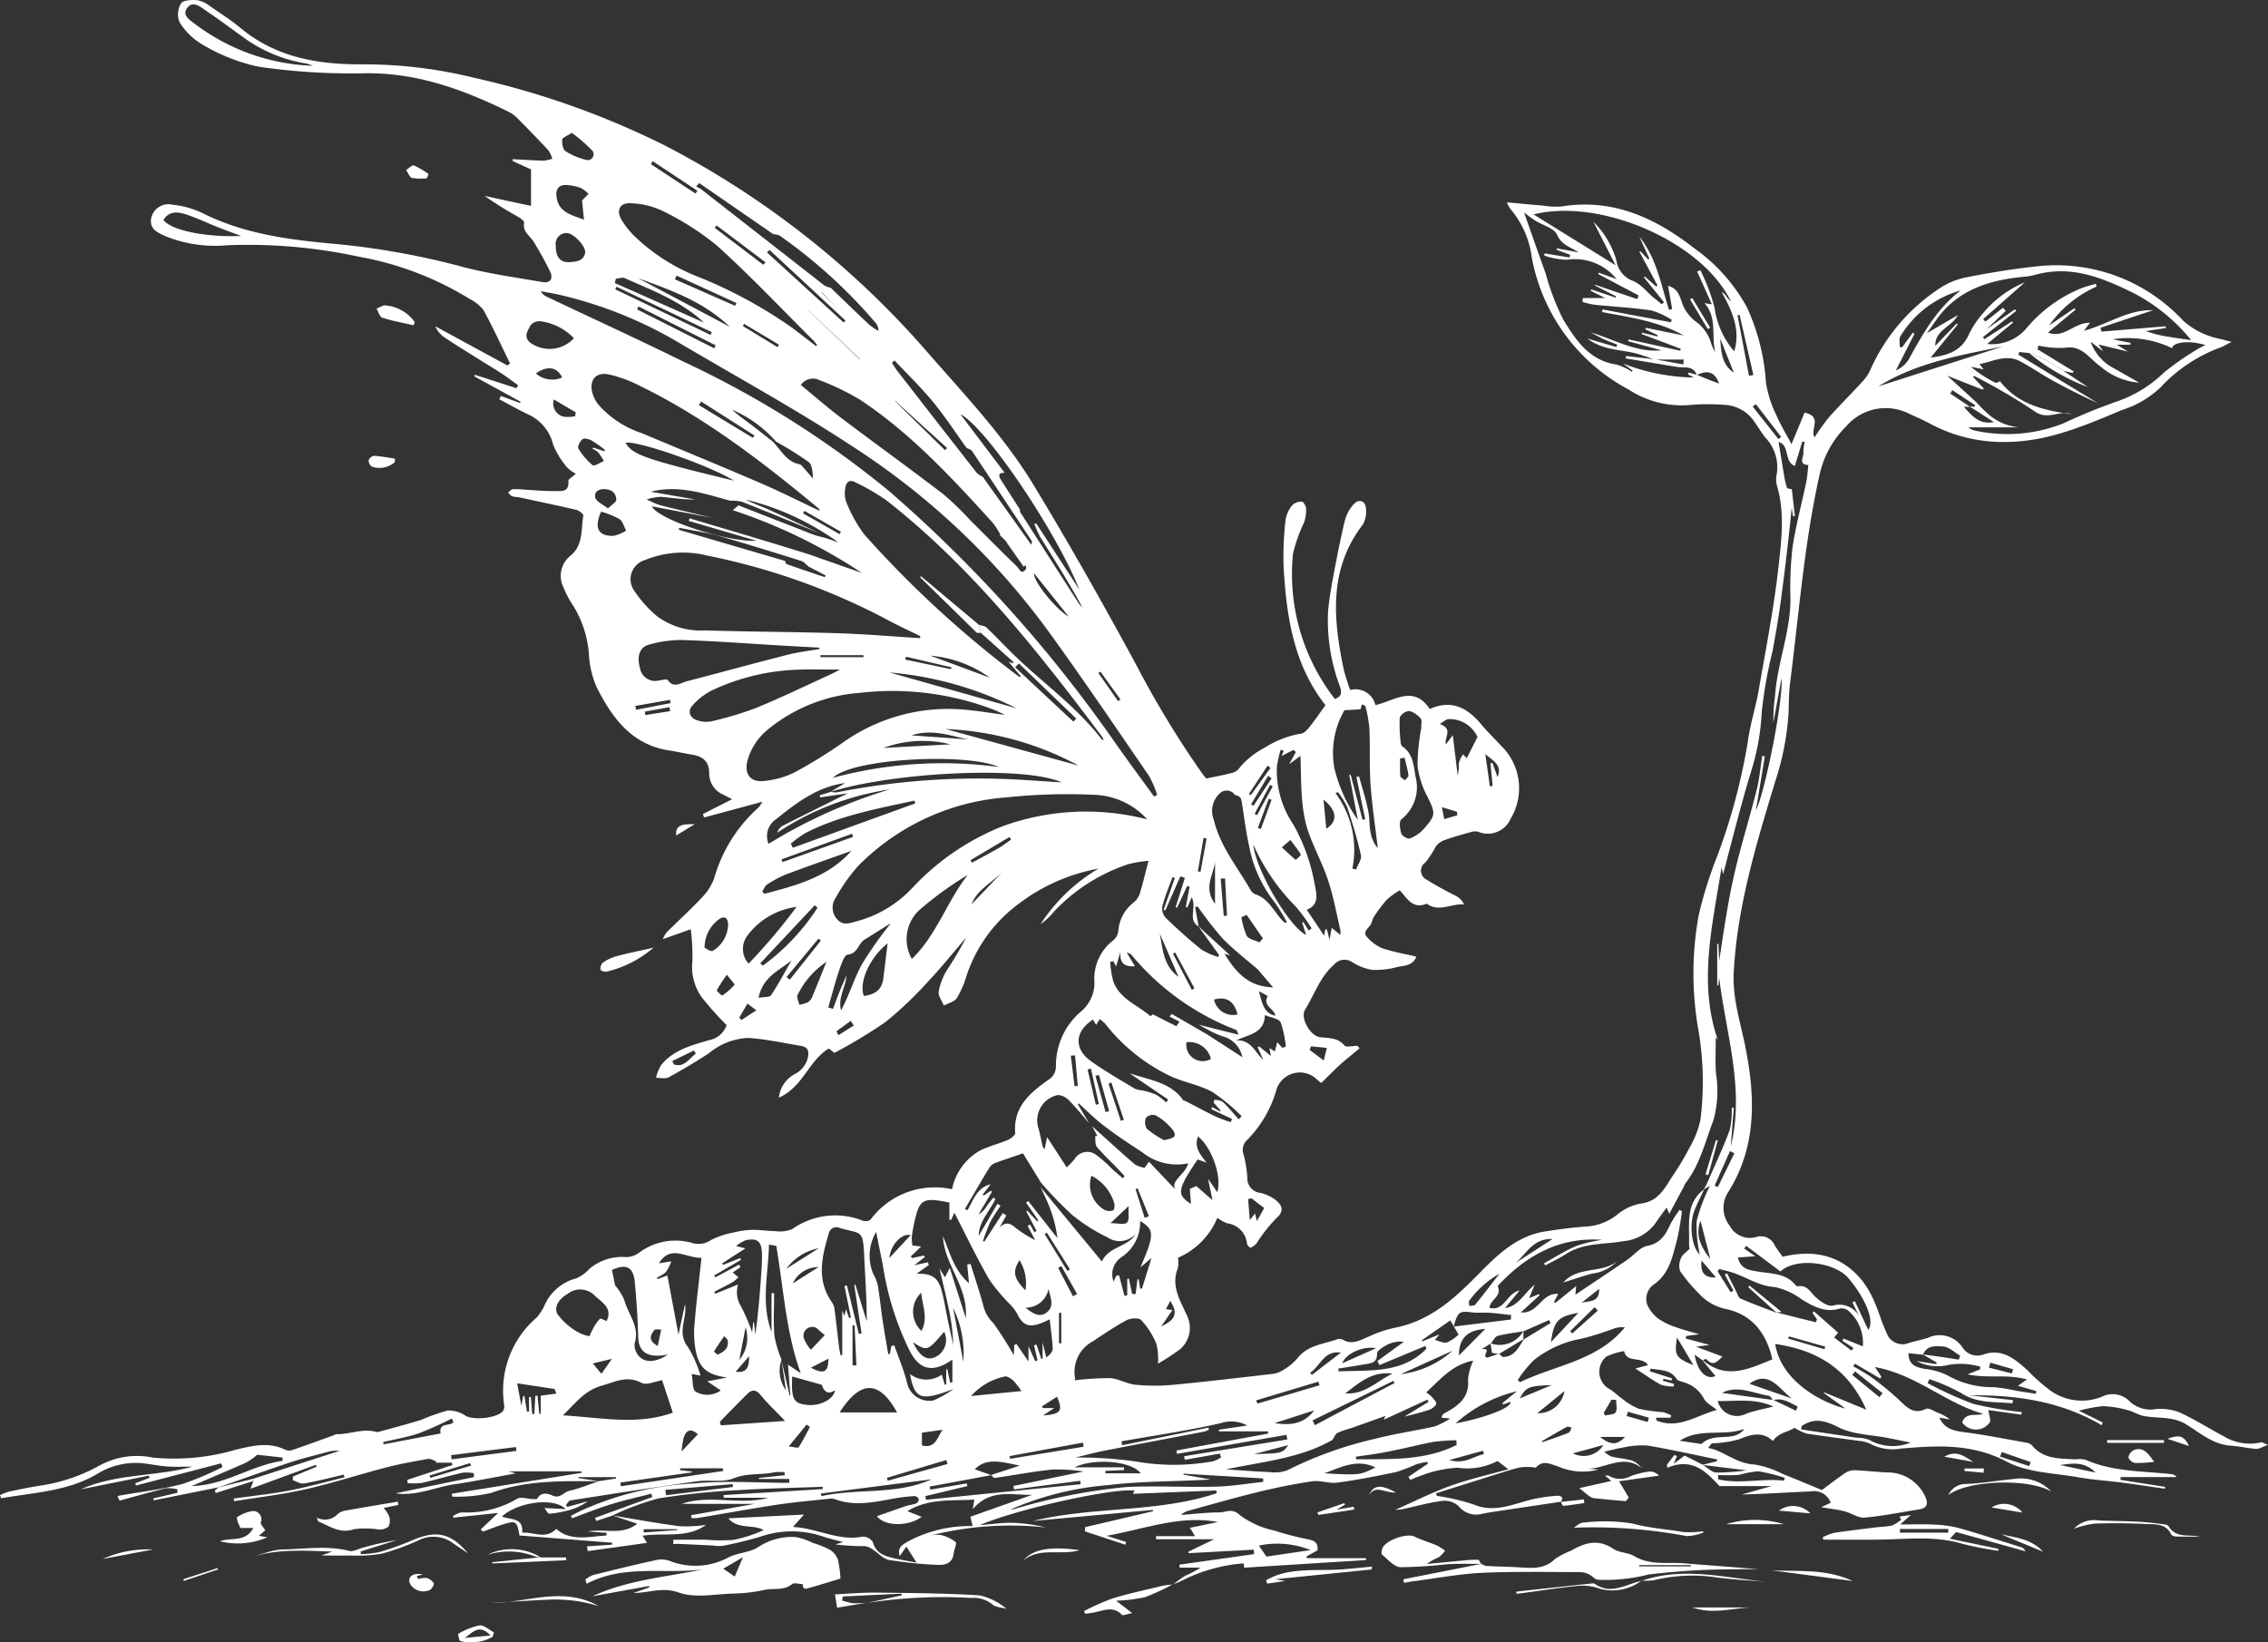 <svg xmlns="http://www.w3.org/2000/svg" width="203.868" height="147.625" viewBox="0 0 203.868 147.625"><rect x="0" y="0" width="203.868" height="147.625" fill="#333333" stroke="none"/><g transform="translate(-707 -5623.998)"><path d="M55.02,136.222c2.025.332,4.044.708,6.079.971a13.084,13.084,0,0,0,2.362-.116c-1.7,1.224-3.716.683-5.7.966.16.262.258.423.393.646l-5.324.741L52.772,139q1.122-.073,2.248-.149c0-.058.009-.116.012-.174l-8.334-.653c-.237-1.31-.311-1.361-1.521-.983-.595.186-1.175.425-1.763.639-.065-.065-.13-.13-.2-.2L44.781,136c-1.389.146-2.708.283-4.025.42-.016-.044-.033-.088-.046-.13a2.727,2.727,0,0,1,.49-.267,1.414,1.414,0,0,1,.548-.067,8.9,8.9,0,0,0,4.759-1.247c.362-.179.911.028,1.375.046.144,0,.376.023.42-.053.362-.625.952-.451,1.375-.262.669.3.985-.309,1.48-.425.913-.211,1.789-.576,2.678-.876q.77-.118,1.547-.235c-.009-.042-.016-.084-.023-.125H51.98v.084l1.881.29c-3.268-.019-6.525-.118-9.7,1.043a13.553,13.553,0,0,1-3.505.337l-.049-.262,11.7-1.884c-.009-.044-.021-.088-.033-.13H45.706c.318.091.455.13.65.188-1.865.334-3.668.706-5.486.973-1.768.258-3.463,1.1-5.3.813l7.029-1.454c0-.118-.007-.237-.009-.355a3.964,3.964,0,0,0-1.017-.039c-1.224.281-2.432.643-3.661.917a5.792,5.792,0,0,1-1.271.016c-.007-.1-.016-.2-.023-.295q2.024-.662,4.046-1.326c-.016-.072-.03-.142-.046-.214H39.167c.021-.039.039-.081.058-.121-.251-.079-.523-.258-.755-.218-1.271.225-2.543.453-3.791.776-2.4.625-4.769,1.4-7.189,1.949-2.123.481-4.295.729-6.448,1.08l-.035-.244c1.668-.235,3.345-.4,5-.72s3.3-.783,4.955-1.182c-.021-.081-.039-.163-.06-.244-1.185.272-2.365.581-3.561.792-.316.058-.688-.188-1.031-.295l.028-.332,2.125-.883c-.021-.056-.042-.111-.065-.167l-5.877,2.153c.137-.381.2-.541.253-.7,0-.067-.009-.137-.016-.2q3.881-1.254,7.758-2.506a2.633,2.633,0,0,0-.908.058c-1.185.314-2.379.6-3.54.983-2.163.718-4.3,1.5-6.455,2.251l.042-.019q-2.92.589-5.837,1.175l-.042-.177c.722-.167,1.442-.334,2.165-.5,0-.1.012-.207.019-.309a3.339,3.339,0,0,0-1.057-.1c-1.4.337-2.778.736-4.158,1.11-.037-.081-.1-.221-.167-.374a.172.172,0,0,1,.093-.065c1.891-.334,3.812-.557,5.668-1.038a25.843,25.843,0,0,0,3.661-1.545c-.039-.109-.081-.221-.121-.33l-7.651,1.993c-.023-.065-.046-.13-.07-.2l1.275-.488c-.016-.067-.03-.137-.044-.2-2.051.413-4.1.825-6.123,1.233,3.173-1.433,6.743-1.131,10.053-2.044-.762,0-1.528.042-2.288-.012-.794-.056-1.582-.232-2.379-.307a6.627,6.627,0,0,0-3.963,1.008c-2.671,1.547-5.675,1.642-8.58,2.158L0,134.4a5.064,5.064,0,0,1,.8-.314c.9-.2,1.807-.381,2.718-.527a15.742,15.742,0,0,0,5.47-1.844,6.985,6.985,0,0,1,4.729-.695,19.673,19.673,0,0,0,7.491-.711c1.484-.348,2.934-.718,4.411,0a.913.913,0,0,0,.627.044c1.273-.434,2.534-.9,3.8-1.354.058-.021.109-.079.165-.079,1.173.028,2.311-.516,3.5-.232a.627.627,0,0,0,.272.035c1.289-.355,2.585-.692,3.863-1.087a18.533,18.533,0,0,1,2.42-.852,2.854,2.854,0,0,1,1.612.492c.743.409,2.838.2,3.352-.458a.934.934,0,0,0,.077-.606,8.644,8.644,0,0,1,2.941-7.784,4.5,4.5,0,0,0,.732-1.161,4.266,4.266,0,0,1,2.8-2.348A3.438,3.438,0,0,0,53,114.039,4.556,4.556,0,0,1,56.256,113a2.02,2.02,0,0,0,1.143-.355,5.445,5.445,0,0,1,4.806-.922,1.971,1.971,0,0,0,1.714-.262,7.544,7.544,0,0,1,2.058-.678,7.345,7.345,0,0,1,1.633-.232c.692-.012,1.384.111,2.074.114a2.947,2.947,0,0,0,1.531-.181,6.682,6.682,0,0,1,6.334-.757.8.8,0,0,0,.7-.091,7.19,7.19,0,0,1,7.328-2.734,5.189,5.189,0,0,1,2.453-3.445c.806-.418,1.721-.627,2.562-.987.272-.116.676-.43.662-.627-.184-2.327,1.319-3.6,2.955-4.759a1.4,1.4,0,0,0,.706-1.247,6.406,6.406,0,0,1,2.214-4.883A3.346,3.346,0,0,0,98.378,88.3a4.337,4.337,0,0,1,1.726-3.8,1.314,1.314,0,0,0,.425-.843,3.536,3.536,0,0,1,1.359-2.523,1.708,1.708,0,0,0,.562-.794c.283-.922.5-1.865.787-2.964a13.494,13.494,0,0,0-1.751.283A16.187,16.187,0,0,0,94.77,81.91a6.349,6.349,0,0,1-1.238,1.168,15.774,15.774,0,0,1,5.215-5,16.816,16.816,0,0,0-7.308,3.264A13.153,13.153,0,0,0,86.884,87.7a8.613,8.613,0,0,1-.878,2.019c-.218.334-.767.455-1.166.669-.17-.425-.527-.885-.462-1.273a5.816,5.816,0,0,1,.764-1.951,30.458,30.458,0,0,0,1.7-2.883c-1.131,1.315-2.211,2.674-3.4,3.928a33.16,33.16,0,0,1-3.865,3.675A46.405,46.405,0,0,1,75,94.644c-.079-.065-.281-.225-.49-.393-1.8,1.043-2.3,3.435-4.495,4.418a2.723,2.723,0,0,1,1.477-2.146,2.255,2.255,0,0,0,1.1-1.35c.16-.643.077-1.043-.592-1.157-1.575-.267-3.145-.606-4.732-.718a5.9,5.9,0,0,0-3.547,1.382c-1.18.769-2.395,1.494-3.633,2.165-.293.158-.743.03-1.122.035a4.221,4.221,0,0,1,.444-1.113c1.1-1.391,2.75-1.8,4.337-2.272a2.053,2.053,0,0,0,1.57-1.345A28.872,28.872,0,0,1,63.043,89.6a4.737,4.737,0,0,1-.8-3.24,20.179,20.179,0,0,0-.151-2.829c-.829.295-1.591.564-2.513.89a2.913,2.913,0,0,1,.307-.574c1.071-1.062,2.181-2.081,3.212-3.175A4.9,4.9,0,0,0,64.179,79a13.48,13.48,0,0,1,4-6.409,3.309,3.309,0,0,0,.353-.523l-5.243,1.415c-.035-.1-.07-.207-.107-.309.841-.427,1.682-.852,2.625-1.331-.288-.149-.544-.281-.8-.416a2.064,2.064,0,0,1-1.259-1.893c.016-1.085-.569-1.545-1.545-1.7-.7-.114-1.389-.276-2.088-.383-3.336-.52-5.078-2.915-6.457-5.63a8.419,8.419,0,0,1-.722-3.024,9.644,9.644,0,0,0-1.405-4.339,9.2,9.2,0,0,1-.9-1.7,2.3,2.3,0,0,1,.616-2.778c1.208-.971.969-2.376,1.187-3.638.023-.137-.39-.455-.643-.513-1.733-.406-3.475-.769-5.217-1.143a2.894,2.894,0,0,1-.544-.074c-.144-.063-.244-.225-.365-.344.151-.107.295-.3.451-.3a10.882,10.882,0,0,1,1.2.058c.829.046,1.658.125,2.488.114.592-.007,1.38.165,1.285-.915-.012-.146.325-.323.667-.643a3.108,3.108,0,0,1-.794-.583,7.448,7.448,0,0,1-1.25-2.056,3.967,3.967,0,0,0-2.2-2.674c-.894-.423-1.754-.918-2.629-1.377.046-.1.093-.2.139-.3l1.714.629.063-.107-4.151-2.276c.009-.051.016-.1.026-.153l3.747,1.21c.051-.088.1-.177.156-.265-.5-.355-.98-.727-1.491-1.062-.708-.462-1.438-.894-2.153-1.345-.99-.62-1.984-1.231-2.955-1.879a2.359,2.359,0,0,1-.852-1.017q3.244,1.76,6.485,3.524l.237-.181c-.787-1.605-1.533-3.233-2.388-4.8a3.549,3.549,0,0,0-1.2-.971,28.453,28.453,0,0,0-10.018-3.828,47.07,47.07,0,0,0-11.83-1.024,11.942,11.942,0,0,1-5.521-.808c-.713-.33-1.477-.627-1.3-1.633A1.581,1.581,0,0,1,15.5,18.4a8.115,8.115,0,0,1,2.641.725C22,21.078,26.18,21.575,30.382,21.949a69.5,69.5,0,0,1,11.331,2.072c2.309.6,4.69.922,7.045,1.333.695.121,1-.293.69-.943-.437-.911-.943-1.793-1.461-2.66-.332-.555-1.031-.9-.873-1.73.026-.135-.288-.381-.488-.5a34.464,34.464,0,0,1-3.071-1.914l4.176.9V15.227l-1.645-.753c0-.056,0-.111,0-.165.92.046,1.837.109,2.759.132a3.534,3.534,0,0,0,.8-.17,2.713,2.713,0,0,0-.351-.76c-.918-.987-1.858-1.953-2.808-2.91a2.893,2.893,0,0,0-.743-.541c-4.125-2.03-8.346-3.57-13.082-3.473a57.286,57.286,0,0,1-9.461-.6A16.785,16.785,0,0,1,18.188,4,5.973,5.973,0,0,1,16.13,1.976,1.875,1.875,0,0,1,16.276.3c.2-.3.978-.325,1.48-.283A2.662,2.662,0,0,1,18.9.57c.941.639,1.9,1.266,2.776,1.988,3.157,2.6,6.866,3.233,10.81,3.226a41.208,41.208,0,0,1,10.1,1.2,74.885,74.885,0,0,1,17.172,6.09A79.838,79.838,0,0,1,83.036,31.282c3.449,3.979,7.126,7.786,9.863,12.3,3.238,5.333,6.306,10.775,9.277,16.262a86.972,86.972,0,0,0,5.888,9.684c.163.221.348.425.372.451.9-.19,1.661-.328,2.4-.527a1.2,1.2,0,0,0,.6-.453,7.245,7.245,0,0,1,2.251-1.791,8.7,8.7,0,0,1,3.28-1.264c.283-.046.557-.365.762-.62.474-.595.9-1.224,1.408-1.926.009.081.023.007-.007-.03-2.864-3.651-3.491-7.99-3.749-12.418a28.767,28.767,0,0,1,.177-4.214,2.779,2.779,0,0,1,.6-1.322,1.163,1.163,0,0,1,.871-.321c.139,0,.365.4.374.632a3.542,3.542,0,0,1-.177,1.236,13.269,13.269,0,0,0-1,2.815,18.263,18.263,0,0,0,3.761,13.049c.646-.209.62-.62.46-1.108a16.854,16.854,0,0,1-1.066-6.79c.1-1.068.281-2.132.478-3.187.314-1.658.632-3.319,1.034-4.959a3.4,3.4,0,0,1,.825-1.494c.479-.485,1.05-.232,1.068.444a2.376,2.376,0,0,1-.272,1.405c-3.059,3.963-2.687,8.374-1.765,12.864.111.541.3,1.064.46,1.593.035.116.084.228.163.43a1.836,1.836,0,0,1,2.262,1.357c1.7-.367,3.419-1.856,4.885.355,1.965-.894,3.419-.1,4.667,1.424.527.641,1.143,1.208,1.7,1.828a5.322,5.322,0,0,1,.908,6.6,2.24,2.24,0,0,1-2.936,1.175,1.268,1.268,0,0,0-.669.039c-.808.228-1.619.455-2.409.739a1.653,1.653,0,0,0-.713.548,9.667,9.667,0,0,1-.936,1.435.891.891,0,0,0,.086,1.538,30.26,30.26,0,0,0,2.683,1.482,1.758,1.758,0,0,1,.708.762c-1.166-.107-2.288.732-3.356-.077-1.291.546-1.779-.511-2.432-1.2a7.282,7.282,0,0,0-1.154.836,12.551,12.551,0,0,0-1.175,1.563c-.135.2-.151.472-.279.678-.223.365-.78.678-.3,1.161a3.744,3.744,0,0,0,1.338.971c.969.33,1.993.5,3.066.757-.337.836-1.085.794-1.684.924a7.615,7.615,0,0,1-2.274.265,4.741,4.741,0,0,1-1.814-.7,1.221,1.221,0,0,0-1.633.235c-1.264,1.1-1.754,2.683-2.6,4.039-.458.739.46,2.358,1.333,2.474.778.1,1.582.012,2.2.743.165.2.771.03,1.175.03l.188.237c-.578.481-1.173.941-1.73,1.445-.576.518-1.113,1.078-1.712,1.661-.111-.091-.251-.193-.379-.307a2.2,2.2,0,0,0-3.668.983,10.463,10.463,0,0,1-2.583,4.416,1.222,1.222,0,0,0-.332,1.4,10.319,10.319,0,0,1,.318,2.06,1.313,1.313,0,0,0,1.152,1.329,3.426,3.426,0,0,1,1.438.678c.581.488.736.992-.026,1.64a14.475,14.475,0,0,0-1.726,2.2,1.417,1.417,0,0,1-.539.411c-.056.021-.316-.228-.332-.372a2.03,2.03,0,0,0-1.791-1.823,3.838,3.838,0,0,1-.871-.492,6.713,6.713,0,0,1-3.54,3.591,2.722,2.722,0,0,1-.016.952c-.627,1.577.207,2.866.8,4.188a2.537,2.537,0,0,1-.571,3.064,21,21,0,0,1-2.012,1.317,5.839,5.839,0,0,0-.144-1.8,7.219,7.219,0,0,0-1.366-2.125c-.207-.223-.952-.174-1.308.016-1.052.562-2.042,1.24-3.036,1.9a3.118,3.118,0,0,0-1.6,3.308.278.278,0,0,1-.053.2,25.29,25.29,0,0,1,3.2-.2c.762.039,1.5.516,2.262.59a17.71,17.71,0,0,0,3.366.014c2.987-.281,5.97-.639,8.95-.983a2,2,0,0,0,.845-.272,5.172,5.172,0,0,0,1.373-1.075c.9-1.212,2.29-1.312,3.545-1.737a.73.73,0,0,1,.541-.014c.885.541,1.617.051,2.4-.272a11.553,11.553,0,0,1,2.267-.771c3.147-.583,5.366-2.588,7.493-4.752,1.735-1.768,3.489-3.517,6.093-3.919,1.215-.188,2.439-.355,3.663-.437a4.959,4.959,0,0,0,2.852-1.117,4.524,4.524,0,0,1,2.1-.955c1.566-.2,2.114-1.408,2.825-2.476a24.716,24.716,0,0,0,1.505-2.52,8.61,8.61,0,0,0,.992-2.53,27.554,27.554,0,0,0-.23-8.327,29.264,29.264,0,0,1,.065-10.018,36.4,36.4,0,0,1,1.6-5.164,53.942,53.942,0,0,0,2.825-10.49c.2-1.545.7-3.045.971-4.583.646-3.728,1.38-7.447,1.793-11.2.262-2.381.571-4.834-.153-7.233a2.141,2.141,0,0,1-.016-1.008,3.847,3.847,0,0,0-1.029-3.305c-.4-.5-.711-1.075-1.1-1.584a3.41,3.41,0,0,0-2.62-1.354,18.84,18.84,0,0,0-3.136.021,8.709,8.709,0,0,1-5.433-1.4,16.923,16.923,0,0,1-8.7-11.874,8.29,8.29,0,0,0-1.96-4.4,2.686,2.686,0,0,1-.274-.551c1.18.111,2.228.216,3.275.3a6.873,6.873,0,0,0,1.642.074c4.592-.748,8.422,1.031,11.883,3.726a15.809,15.809,0,0,1,4.769,5.324,19.065,19.065,0,0,1,1.714,6.75,9.972,9.972,0,0,0,.885,2.848c.416.978.978,1.893,1.415,2.718l1.173-2.838c1.656.367.469,1.487.894,2.232a19.869,19.869,0,0,1,1.287-1.8c1-1.12,2.072-2.179,3.085-3.289a3.826,3.826,0,0,0,.69-1.085,17.064,17.064,0,0,1,6.153-7.208,6.654,6.654,0,0,1,2.532-1.027c2.081-.409,4.183-.755,6.29-.973a15.536,15.536,0,0,1,13.08,4.866,6.873,6.873,0,0,0,3.324,1.656c.253.067.506.132,1.05.272-.476.244-.69.369-.915.469a13.819,13.819,0,0,0-5.468,3.617,8.871,8.871,0,0,1-3.442,2.028c-3.287,1.368-6.569,2.811-10.234,2.878A13.9,13.9,0,0,1,173.52,38.1c-.595-.323-1.213-.6-1.833-.871a4.651,4.651,0,0,0-5.714,1.075,8.742,8.742,0,0,0-2.451,4.541c-1.354,6.111-1.816,12.346-2.613,18.531-.123.943-.1,1.9-.146,2.857a24.688,24.688,0,0,1-1.192,6.016c-1.7,5.607-3.415,11.235-3.728,17.156-.128,2.379.643,4.6,1.085,6.892.866,4.469.962,8.866-1.621,12.924a2.585,2.585,0,0,0,.165,2.948,2.063,2.063,0,0,0,2.434,1.015,1.355,1.355,0,0,1,1.614.743c.211.369.481.7.715,1.041,2.859-.681,5.31-.139,7.177,2.176a8.629,8.629,0,0,1,1.087,1.9c.4.89.643,1.851,1.068,2.725a1.518,1.518,0,0,0,1.993.964c.581-.2,1.2-.286,1.775-.492a2.465,2.465,0,0,1,3.045.839,1.587,1.587,0,0,0,1.984.648c1.619-.525,2.757.439,3.856,1.417A16.739,16.739,0,0,0,184.312,125a4.851,4.851,0,0,0,4.576.574,2.151,2.151,0,0,1,2.613.465,2.78,2.78,0,0,0,2.32.623,4.7,4.7,0,0,1,2.1.3c1.363.627,2.641,1.44,3.97,2.146a4.531,4.531,0,0,0,3.368.544c.091-.023.209.074.606.23-.513.181-.792.376-1.057.358-.76-.053-1.51-.235-2.269-.286-1.614-.107-2.764-1.143-4.046-1.93-1.152-.706-2.488-.518-3.744-.729-.511-.084-.978-.416-1.489-.537a9.607,9.607,0,0,0-2.221-.358,12.152,12.152,0,0,0-2.172.409L189,127.86c-.023.086-.046.172-.072.258-3.684-2.169-7.721-2.741-11.881-2.692l3.9.432-.049.286c-1.57-.153-3.168.028-4.639-.941a17.28,17.28,0,0,0-2.825-1.231c-.056.118-.109.237-.163.358a32.872,32.872,0,0,0,4.088,1.858,32.08,32.08,0,0,0,4.374.743l-.035.232-2.962-.409c.049.43.265.985.1,1.129a1.511,1.511,0,0,1-2.46-.026c.346-.957,1.222-.532,1.9-.762-3.38-.966-6.044-3.542-9.737-4.211.258.393.418.632.576.871-.037.053-.074.1-.111.156l-2.269-1.331c-.049.081-.1.16-.151.242a17.317,17.317,0,0,1,1.628.973,27.041,27.041,0,0,1,2.465,2.019c.713.674,1.312,1.375,2.46.829.246-.118.72.218,1.082.362a3.739,3.739,0,0,1,1.057.592c-.307-.053-.613-.109-.941-.167.472,1.078,1.384,1.2,2.379,1.329,1.826.242,3.635.6,5.449.929a.855.855,0,0,1,.49.235c1.034,1.259,2.49,1.182,3.9,1.257a2.818,2.818,0,0,1,.913.035c2.46,1.089,5.106,1.013,7.7,1.294a.663.663,0,0,1,.485.265h-5.022c-.009.084-.021.167-.03.249q2.01.317,4.025.632c-.009.056-.016.111-.023.167-1.31-.188-2.62-.388-3.933-.56-1.268-.165-2.55-.237-3.8-.462-2.179-.388-4.583-.409-6.46-1.4-3.14-1.661-6.292-1.47-9.542-1.187a4.332,4.332,0,0,1-2.757-.43,2.9,2.9,0,0,0-1.059-.267c-1.552-.223-3.106-.409-4.653-.653a4.813,4.813,0,0,1-1.1-.518c-.492.372-1.38.388-1.94,1.192-.832-.839-1.842-.667-2.994-.172a9.556,9.556,0,0,1-2.492.372l-.334.411a5.988,5.988,0,0,1,.706.2c1.143.465,2.135,1.238,3.48,1.3a8.515,8.515,0,0,1,2.52.845c1.268.5,2.525,1.034,3.524,1.447.908-.669,1.542-1.175,2.223-1.61a1.591,1.591,0,0,1,.878-.163c.924.042,1.847.146,2.771.19a3.7,3.7,0,0,1,3.4,2.139c.3.609.244,1.064-.548,1.187-1.631.253-3.252.592-4.892.734-.576.051-1.185-.413-1.8-.567-.641-.163-1.305-.235-2.093-.369l.852-.4a1.58,1.58,0,0,0-1.791-1.017c-2.049.086-4.1.225-6.2.276.957-.269,1.914-.541,2.685-.757h-4.692c-1.166-1.259-2.432-2.611-4.676-1.645l-.049-.272c.232-.3.462-.6.695-.894.065.044.132.086.2.13-.056.135-.111.269-.281.676l.98-.736,1.6.811c.418.251.827.7,1.257.715a19.61,19.61,0,0,0,2.713-.2l-3.993-.49,1.3-.321c.021-.056.044-.109.065-.165-2.093-.427-4.176-.9-6.283-1.252a7.523,7.523,0,0,0-2.158.172c-.506.07-1,.218-1.719.379a2.231,2.231,0,0,0,.634.437c.592.151,1.215.181,1.8.346a1.922,1.922,0,0,1,.894.667c-1.621-1.254-3.2.056-4.78.084l.929.074a5.537,5.537,0,0,1-3.656-.29c-.662-.19-1.324-.606-1.953.091-.058.063-.269-.023-.406-.021a4.842,4.842,0,0,0-1.15.046c-.959.251-1.9.564-2.85.862q-2.3.721-4.6,1.452l.084.225a19.4,19.4,0,0,1,3.31.776c2.146.9,4-.314,5.972-.6a12.761,12.761,0,0,1,1.535-.184c.344-.009.636.142.295.56l.016-.021q-2.679.4-5.361.8c-.578.088-1.157.167-1.728.288a2.038,2.038,0,0,1-2.114-.727,1.913,1.913,0,0,0-1.48-.439c-1.212.16-2.4.5-3.6.76a4.438,4.438,0,0,1-.569.037c1.714-.757,3.3-1.563,4.964-2.158,1.684-.6,3.442-1,5.18-1.484-.269-.209-.588-.453-.969-.746a5.839,5.839,0,0,1-3.577.609,10.723,10.723,0,0,0-3.37.741,6.987,6.987,0,0,0-.89.36c-.058-.093-.116-.188-.174-.283l1.749-1.178c-.009-.058-.019-.116-.03-.174a8.626,8.626,0,0,0-1.038.235,14.961,14.961,0,0,1-1.751.678c-1.758.372-3.526.718-5.308.959-.734.1-1.528-.225-2.26-.118-1.626.235-3.243.567-4.841.955-2.086.509-4.149,1.1-6.22,1.67a1.63,1.63,0,0,0-.741.4c1.154-.084,2.307-.228,3.461-.23.6,0,1.143-.437,1.865.272a8.052,8.052,0,0,0,3.078,1.363,26.1,26.1,0,0,0,3.1.8c.548.114.827.351.773.971l-.985.546c.009.053.016.109.026.163h5.3c0,.056.009.114.016.17-3.619.225-7.238.453-10.952.685,0,.007-.021-.17-.051-.388a14.791,14.791,0,0,0-5.626,1.589c-.246.118-.5.211-.755.316l.021.021a9.494,9.494,0,0,1,1.092-.8,10.251,10.251,0,0,0,1.4-.743h-1.881c-.009-.091-.016-.179-.023-.267l6.713-.948-.035-.4-5.849.314-.035-.125,2.325-1.124h-5.217c0-.093,0-.188,0-.281h3.505c-.2-.325-.295-.476-.462-.748l2.511-.523c-3.4-.634-6.548.623-10,1.24.416.13.669.211.924.29.276.088.555.174.834.26-.028.084-.056.167-.084.249q-1.812-.6-3.628-1.2c.012-.125.021-.253.03-.379l6.1-1.429c-.007-.039-.012-.079-.016-.118q-5.39.5-10.78.994c5.431-1.336,11.149-.708,16.508-2.492-.007-.084-.012-.165-.019-.249l-7.51.3c-.019.035.067-.123.153-.286-1.733-.265-10.29,1.561-13.918,3.1,1-.077,1.993-.225,2.985-.209a14.9,14.9,0,0,1,2.964.42,29.427,29.427,0,0,0-10.336.711,2.783,2.783,0,0,1,.883-.035,3.494,3.494,0,0,1,1.336.627c.139.125-.132.674-.174,1.036-.1.885-.769,1.059-1.431,1.024a35.766,35.766,0,0,1-4.374-.444c-.534-.093-.985-.639-1.489-.955a1.542,1.542,0,0,0-.685-.283,21.5,21.5,0,0,1-2.655-.158c.228-.07.455-.137.7-.211-.639-.174-1.238-.3-1.816-.5a8.66,8.66,0,0,0-5.6.007,34.608,34.608,0,0,1-3.4.832,3.614,3.614,0,0,1-.906-.03c-.973-.046-1.947-.1-2.917-.137-.211-.009-.423,0-.632,0,0-.128,0-.255,0-.383.978,0,1.953-.007,2.931,0a15.336,15.336,0,0,0,2.42.021,11.6,11.6,0,0,0,2.776-.892c-1.022-.546-2.346-.039-3.168-1.05l6.794-.339c-.393.439-.643.72-1,1.113,2.2.107,4.1,1.3,6.267.871a1.071,1.071,0,0,1,.918.483c.276,1.036,1.078,1.266,1.93,1.463.618.142,1.245.242,2,.388-.346-.546-.6-.95-.911-1.435-.214.3-.416.583-.6.843-.209-.706.077-.959.959-1.424a11.779,11.779,0,0,1,5.593-1.268c-.081-.344-.135-.56-.2-.841l5.545-1.963c-1.826.019-3.782-.56-5.333,1.287.06-.36.1-.567.146-.869-2.009.146-4.081-.146-6.023,1.048l1.287.506c-1.1.841-3.266.918-4.028-.056.92-.323,1.775-.629,2.636-.917.288-.1.609-.114.887-.228a.479.479,0,0,0,.249-.39.485.485,0,0,0-.379-.274,15.169,15.169,0,0,0-1.74.2c-1.809.316-3.614.771-5.44.07a1.248,1.248,0,0,0-.551-.026c-1.542.167-3.089.3-4.622.53-2.395.365-4.78.8-7.173,1.2a3.068,3.068,0,0,1-.527,0c-.014-.084-.028-.167-.039-.253,1.935-.344,3.872-.69,5.716-1.02H61.276c2.523-.873,5.208.158,7.791-.548H65.055c0-.079-.007-.16-.012-.242q4.456-.268,8.91-.539l-.007-.207c-2.555.1-5.115.137-7.668.309a63.74,63.74,0,0,0-7.11.743,23.25,23.25,0,0,0-4.118,1.538c-.488.163-.978.323-1.468.485l-.084-.286,5.143-1.868-.1-.3c-1.21.314-2.432.583-3.624.952s-2.344.836-3.514,1.261l-.084-.223c.265-.137.532-.272.8-.409a27.754,27.754,0,0,1,10.232-2.5c2.841-.274,5.73-.056,8.6-.056v-.348H68.211l0-.093,2.337-.246c-.012-.091-.021-.181-.03-.272a4.5,4.5,0,0,0-.885.007c-1.215.258-2.46.053-3.7.548-.971.388-2.186.111-3.273.267-3.8.534-7.593,1.124-11.384,1.717-.158.026-.281.288-.42.439l.16.142,1.828-.509a5.17,5.17,0,0,1-1.589.776,10.253,10.253,0,0,1-1.875.348c-.13.012-.295-.334-.441-.513.7.037,1.2.063,1.914.1-1.078-1.113-4.362-.618-5.733.664.753.321,1.949.049,1.819,1.456,1.048-.093,2.1.646,3.059-.344,1.331,1.166,2.941.671,4.506.6.012-.081.021-.163.03-.244l-1.707-.128c1.575-.272,3.066.388,4.46-.688l-2.269-.762M92.238,50.949h0c-.023-.049-.044-.1-.065-.146-.056.044-.109.086-.163.13l-1.463-2.086-.053-.116c-.037-.044-.074-.091-.114-.135l-.035-.035-.441-.427a.282.282,0,0,0-.016-.139,7.218,7.218,0,0,0-.662-1.017c-3.649-4.009-7.326-8-11.879-11.022a22.438,22.438,0,0,0-3.633-1.765,1.329,1.329,0,0,0-1.726.413c1.217,1,2.365,2.007,3.579,2.927,3.068,2.316,6.186,4.564,9.238,6.9a26.228,26.228,0,0,1,2.423,2.348c1.4,1.387,2.778,2.792,4.2,4.158.177.172.39.808.808.188,0-.058,0-.116,0-.174m42.514,70.729c.13.1.265.309.39.3,1-.051,1.377-.855,1.816-1.575l2.425-1.48c-.044-.088-.088-.177-.135-.265q-1.146.505-2.3,1.008c-.776.13-1.563.214-2.318.418-.251.067-.418.446-.625.683l-.839.516c1.052-.139-.063.6.525.757l1.057-.365m42.34-85.112h-.56c.734.8,1.368,1.626,2.7,1.373-.783-.5-1.48-.952-2.176-1.4l.437.026c.021-.046.039-.093.06-.142q-1.028-.676-2.053-1.352l-.188.311q.888.592,1.777,1.187M159.4,125.841q1.021.484,2.039.966c.051-.125.1-.251.151-.376-.695-.321-1.329-.825-2.214-.567-.128-.139-.239-.381-.386-.4-1.422-.232-2.836-.973-4.2-.258,1.5.211,3.048.43,4.611.639M69.731,39.67A10.9,10.9,0,0,0,65.8,36.829,16.714,16.714,0,0,0,67.292,38c.736.555,1.456,1.131,2.183,1.7.727.757,1.21,1.8,2.392,2.035.172.035.316.262.455.416.256.281.5.576.75.866-.023-.6-.06-1.245-.4-1.5a32.4,32.4,0,0,0-2.945-1.837m3.742,8.172C71.215,46.926,68.964,46,66.7,45.108a4.026,4.026,0,0,0-1.082-.1c-2.327-.643-4.634-1.445-7.129-.808l4.014.7c-1.048.019-2.07-.16-3.1-.239a5.032,5.032,0,0,0-1.271.228A7.617,7.617,0,0,0,59.3,45.4c1.554.4,3.117.76,4.678,1.136-1.763-.334-3.526-.671-5.391-1.024.623,1.229,6.82,3.233,9.417,3.1l-6.09-1.789c.021-.077.044-.153.067-.23q3.376,1,6.75,2.012c1.308.393,2.611.8,3.916,1.2L77.47,51.5a48.2,48.2,0,0,0-11.6-5.642c.2-.172.358-.3.511-.432q3.4,1.331,6.8,2.655a8.626,8.626,0,0,0,.941.251l1.231.418a24.08,24.08,0,0,0-8.309-3.847c.627.353,1.312.574,1.965.866,1.494.671,2.973,1.375,4.46,2.067m14.694,9.04L88,56.162c.225.077.506.088.664.237.713.674,1.391,1.389,2.084,2.084,2.72,2.727,5.949,4.927,8.316,8.016.016.021.079,0,.144,0a1.574,1.574,0,0,0-.125-.251c-5.788-7.707-11.739-15.272-19.4-21.27a20.045,20.045,0,0,0-2.759-1.607c-.569-.316-.887-.033-.945.537a2.33,2.33,0,0,0,.074,1.173,12.7,12.7,0,0,0,1.631,2.955,94.736,94.736,0,0,0,13.9,12.778c.044.035.132.012.209.016l-1.14-1.352.386.142c.023-.033.044-.067.067-.1l-2.941-2.639m3.507-11.105c.012.088,0,.2.039.262q2.631,4.115,5.27,8.218a2.7,2.7,0,0,0,.311.344c-1.168-2.179-2.485-4.239-3.779-6.313a9.4,9.4,0,0,1-.541-1.217h.188c1.257,1.93,2.513,3.861,3.856,5.919-2.032-5.154-8.357-14.562-10.685-15.756,1.405,1.863,2.69,3.563,3.977,5.266-.655-.012-.525.328-.3.688.548.866,1.106,1.726,1.661,2.59m21.407,41.376c-1.066-.924-2.2-1.784-3.178-2.794a31.8,31.8,0,0,1-2.232-2.871l-.239.046q.157.875.316,1.747c-1.024-.606-.132-1.7-.623-2.625-.179.418-.288.674-.4.927l-.125-.049c.111-.613.225-1.226.337-1.84l-.218-.046q-.453.969-.908,1.942c-.042-.016-.086-.033-.128-.046l.829-2.634-.406-.132-1.35,3.05-.153-.049q.505-1.432,1.008-2.864c-.072-.023-.142-.049-.214-.072-.314.871-.678,1.728-.911,2.622a1.265,1.265,0,0,0,.3,1.034c1.029,1,2.1,1.958,3.212,2.855a6.324,6.324,0,0,0,1.507.667c.028-.06.053-.121.079-.179q-.934-1.3-1.868-2.59l2.876,2.639-.513-.163c1.282,2.17,2.52,2.95,4.367,3.029l-1.366-1.6M70.555,50.413c.056.1.086.269.167.3,1.138.4,2.283.783,3.426,1.171l.067-.158-1.519-.79c-.218-.174-.411-.43-.66-.509-2.455-.769-4.91-1.542-7.387-2.242-1.173-.33-2.392-.5-3.591-.743-.014.06-.028.121-.039.181q4.766,1.4,9.535,2.792m16.327-10.16c-1-1.38-1.93-2.813-3.01-4.125s-2.3-2.492-3.466-3.73l-.232.216c.167.249.321.506.5.743q3.55,4.571,7.115,9.133a2.129,2.129,0,0,0,.553.369c1.433,2.007,2.866,4.011,4.355,6.1.042-.2.084-.272.063-.307q-2.686-4.066-5.389-8.118c-.093-.139-.325-.186-.492-.276M74.673,25.87c1.157,1.113,2.309,2.232,3.477,3.331a5.651,5.651,0,0,0,.806.537,1.033,1.033,0,0,0-.232-.7A46.27,46.27,0,0,0,70.1,21.19a1.538,1.538,0,0,0-.585-.137l-6.666-4.6-.272.332a1.9,1.9,0,0,1,.4.186q5.561,4.341,11.124,8.687a1.989,1.989,0,0,0,.571.209m98.19,95.909-1.315-.137c.014,1.092.708,1.261,1.47,1.412a5.985,5.985,0,0,1,2.016.567,8.166,8.166,0,0,0,4.221,1.075,16.98,16.98,0,0,1,2.032.33c.571.093,1.143.177,1.714.267l.042-.244c-.506-.146-1.015-.293-1.654-.478L182.2,124c-1.807-.509-3.5-.067-5.333-.46.5-.2.813-.325,1.122-.451,0-.079.012-.158.016-.237a6.348,6.348,0,0,0-2.869-.16,4.024,4.024,0,0,1-2.857-.344l1.786.276.007-.153c-.409-.239-.818-.476-1.229-.72.5.067,1,.128,1.5.2.578.084,1.152.177,1.728.267l.125-.355c-.5-.293-.994-.783-1.519-.827-.629-.049-1.477-.142-1.814.741m-98.18-50.6a1.925,1.925,0,0,0,.534.049,65.3,65.3,0,0,1,16.891-1.113c1.066.072,2.132.139,3.319.216-3.175-1.482-14.9-.971-20.757.843.432-.262.866-.523,1.3-.785-2.448.323-4.323,1.726-6.167,3.222a1.816,1.816,0,0,0-.715,2.244A46.026,46.026,0,0,1,79.981,70.96a24.917,24.917,0,0,0-10.118,3.891,1.186,1.186,0,0,1,.446-.6c2.056-1.043,4.125-2.063,5.9-2.943-.585.086-1.535.228-2.483.369l-.042-.188c.332-.1.667-.207,1-.311m-4.457,51.018q.376,1.613.748,3.229l.067.007c-.07-.9-.137-1.8-.211-2.764l1.15.769c-1.326-3.61-1.531-7.5-2.2-11.444l-.66-.118c-.049,2.648-.746,5.21.23,7.856v-3.487h.235c0,1.282-.077,2.569.028,3.842a10.45,10.45,0,0,0,.639,2.137,2.977,2.977,0,0,0,.4,2.755q-.209-1.39-.42-2.78M89.112,132.6q-2.773.516-5.542,1.027c.016.093.035.184.053.276l3.28-.56c.019.081.035.16.053.242l-3.779.9c.021.111.039.221.06.332q6.948-.7,13.9-1.4c-.012-.1-.021-.207-.033-.311l-5.949.778c-.019-.1-.039-.209-.058-.311l6.3-1.3a16.056,16.056,0,0,0-2.739-.181c-1.761.172-3.5.511-5.256.76-.091.014-.209-.172-.314-.265l2.576-.841c-1.554-.316-2.955-.771-4.044.325.455.163.971.348,1.489.532m9.054-31.374c1.278,1.15,2.543,2.311,3.844,3.435a2.572,2.572,0,0,0,.878.309l.4-.546c.9.952,1.8,1.9,2.355,2.495-.448-.783.908-1.352,1.171-2.353a4.945,4.945,0,0,1-4.074-.948c-.743-.492-1.491-.976-2.221-1.487-.613-.43-1.219-.873-1.8-1.354-.6-.506-1.166-1.062-1.747-1.6-.026.033-.049.065-.074.1q.509.854,1.013,1.7c-.6-.7-1.178-1.422-1.826-2.074a1.486,1.486,0,0,0-1-.474,2.329,2.329,0,0,0-1.775,2.857c.179.574.274,1.173.413,1.758.014.065.074.118.177.267.072-.344.121-.576.23-1.089l1.763,2.715c.186-.193.451-.444.683-.718a1.334,1.334,0,0,1,2.012-.374,11.779,11.779,0,0,1,1.366,1.215c.318.286.643.564.966.846l.177-.19c-.346-.369-.688-.741-1.041-1.1a20.077,20.077,0,0,1-1.459-1.528c-.174-.223-.111-.627-.156-.948l.2-.046-.474-.866M159.7,118l-.033-.028,3.556.885c.035-.084.07-.17.107-.253l-.411-.592.135-.132,2.174,1.912c-.093.114-.2.237-.36.434.532.4,1.045.792,1.559,1.182.058-.081.118-.163.177-.244q-.495-.321-.992-.639l.1-.2c.571.23,1.143.46,1.735.695a3.8,3.8,0,0,0-1.2-3.106,1,1,0,0,0-.834-.3c-1.326.423-2.365-.16-3.438-.794a6.147,6.147,0,0,0-2.423-1.124c-1.38-.081-2.441-.82-3.649-1.247-.441-.156-.9-.256-1.354-.381l-.153.211q.585.937,1.171,1.879c.081-.051.163-.1.246-.151l-.78-1.449.211-.1c.26.518.516,1.041.785,1.556.132.256.23.629.444.722,1.057.465,2.144.852,3.222,1.268M108.466,92.955q1.6,1.038,3.208,2.077a2.411,2.411,0,0,0-1.789-1.877,8.749,8.749,0,0,1-1.064-.46c-.279-.153-.56-.3-1.073-.585l3.584.9c-.144-.323-.153-.406-.19-.42a22.839,22.839,0,0,1-9.47-6.8c-.042-.051-.132-.063-.4-.181.321.532.534.885.75,1.245-1.006.081-1.391-.341-1.305-1.3-.123.413-.246.827-.39,1.317-.107-.2-.179-.332-.249-.467l-.288.056a9.231,9.231,0,0,0,.288,1.77c.576,1.566,2.167,2.107,3.317,3.1.028.026.225-.151.23-.153.734.372,1.424.722,2.114,1.071.093-.139.188-.276.281-.416l-.883-.451.19-.237q1.571.906,3.143,1.816M93.523,106.7l5.521,6.692c.676-1.408,2.36-1.275,3.022-2.467a1.923,1.923,0,0,1-2.537.286,15.9,15.9,0,0,1-3.164-2.009,35.086,35.086,0,0,1-2.808-2.915c-.555-.906-1.11-1.812-1.6-2.613-.917.316-1.747.585-2.562.89a1.013,1.013,0,0,0-.453.393c-.383.6-.739,1.219-1.1,1.833s-.739,1.252-1.108,1.879c.077.042.151.084.228.128.537-.922.85-2.044,2.084-2.344-.237.309-.476.618-.713.927.037.028.072.058.109.086l.627-.432c.035.028.067.058.1.086q-.606,1.024-1.212,2.044a1.944,1.944,0,0,0,.734-.739c.188-.267.4-.518.6-.776.063.044.125.091.186.135-.525,1.1-1.487,2.025-1.5,3.305l1.679-2.88.279.167c-.318.506-.678.992-.943,1.524a17.123,17.123,0,0,0-.641,1.665l.13.042q.826-1.282,1.654-2.564l.321.207q-.3.547-.606,1.092c.518-.511.934-.439,1.456.044a11.74,11.74,0,0,0,1.749,1.094c-.316-.592-.5-.931-.678-1.268.065-.053.132-.107.2-.158l.411.722.181-.149c-.307-.576-.611-1.152-.918-1.728l.1-.067.885.962c.033-.033.063-.063.1-.093q-.554-.8-1.108-1.6l.2-.139q1.314,1.669,2.622,3.336a11.271,11.271,0,0,0-.671-2.683c-.239-.653-.56-1.278-.843-1.914m59.008-73.006c.332.137.662.279.994.411s.657.249.987.372c-.42-1.18-1.161-1.171-2-.764-.328-.885-1.124-.629-1.779-.734-1.538-.249-3.075-.509-4.615-.762.014-.074.026-.146.037-.218q1.307.153,2.611.3l2.532.458c.014-.146.026-.29.037-.437H148.75c-.592-.193-1.175-.418-1.779-.571-1.389-.348-2.906-.276-4.281-1.315l2.606.762.07-.221c-.416-.167-.841-.321-1.25-.509-.386-.179-.753-.393-1.127-.59,2.123.643,4.074,1.826,6.358,1.614-.973-.267-1.986-.544-3-.822.014-.053.03-.107.044-.163l4.643,1.017c.014-.056.028-.111.044-.17l-3.517-1.331c.014-.037.026-.077.039-.114q.69.167,1.38.332l.035-.114-1.115-.523c.014-.046.028-.091.039-.137l3.4.69c-2.279-1.3-4.831-1.619-7.335-2.111.016-.077.035-.151.051-.228l6.125,1.15.1-.214a7.166,7.166,0,0,0-1.835-.848c-1.7-.253-3.415-.339-5.124-.513a8.06,8.06,0,0,1-1.078-.256c.014-.116.028-.232.044-.348h2l-1.3-.646.056-.13q1.094.373,2.193.743c.012-.039.026-.077.037-.116l-1.926-.985.044-.056q1.882.645,3.768,1.287l.139-.328q-1.822-.962-3.64-1.926c.014-.042.03-.084.046-.123.539.193,1.075.388,1.614.583a4.8,4.8,0,0,0-4.444-1.744,6.494,6.494,0,0,1-2.067-.381l.042-.19q1.115.185,2.235.367l.056-.242-1.231-.451.044-.125,1.942.362c-.7-.488-1.512-.625-1.944-1.6-.262-.595-1.294-.839-1.965-1.266-.409-.26-.785-.569-.99-.718.627,1.775,1.282,3.647,1.951,5.514a21.8,21.8,0,0,0,1.566,4.1c1.12,1.83,2.339,3.7,4.8,4.053a5.271,5.271,0,0,1,1.38.648l.056-.107-.859-.636a18.3,18.3,0,0,0,6.374,1.261c-.311-.165-.425-.225-.537-.286l.063-.165c.239.067.479.137.727.2m32.988-.332c-.548-.337-1.082-.7-1.652-1.006-.467-.246-.976-.411-1.466-.613-.295-.033-.59-.063-.885-.093l-.063.244,7.112,4.341c-1.354-.613-2.7-1.285-4.018-2.009-.992-.546-1.928-1.194-2.924-1.73-1.252-.676-2.406-.012-3.677.242.2.246.286.36.374.474l-1.147-.237a11.046,11.046,0,0,0,2.214,1.44c.091.046.272-.084.411-.13,1.626,2.1,3.984,2.618,6.439,2.964-1.087-.423-2.163.6-3.354-.281a54,54,0,0,0-5.414-3.168l-.091.1.955,1.034c-.035.035-.067.067-.1.1-1.027-.4-2.056-.808-3.189-1.257.9.822,1.714,1.552,2.516,2.295.325.3.6.655.938.936a4.85,4.85,0,0,0,2.985,1.412h-4.529a1.722,1.722,0,0,0,.272.186,2.085,2.085,0,0,0,.439.135,13.694,13.694,0,0,0,7.791-.662,51.005,51.005,0,0,1,4.859-1.986,11.45,11.45,0,0,0,4.262-2.639,26.89,26.89,0,0,1,2.931-2.039,7.732,7.732,0,0,1,.748-.386c-1.363-.43-2.887-.307-3,.276a9.133,9.133,0,0,0-5.342-.8c.708.142,1.166.235,1.624.325-.009.056-.021.111-.033.165h-1.215l1.01.623c-1.027-.251-1.784-.434-2.655-.646.2.288.316.46.432.632-.376-.29-.755-.583-1.134-.873a4.273,4.273,0,0,0,1.981,2.325l2.388,1.352a6.024,6.024,0,0,1-3.505-1.473c-.983-.676-1.642-1.942-3.2-1.661a9.11,9.11,0,0,1-2.369-.2c-.023.111-.049.223-.072.334l3.25,1.986c-.033.046-.067.093-.1.139l-.794-.179m-32.491,88.875c2.128,1.875,4.2.818,6.3-.026-.539-2.369-1.828-4.016-4.146-4.522a4.56,4.56,0,0,1-2.451-1.387,14.56,14.56,0,0,1-1.7-2.032,1.6,1.6,0,0,1,.093-1.175c.1-.281.43-.483.767-.834a1.664,1.664,0,0,1-.053-.432c.056-1.747-.358-3.628,1.364-4.917-.279.6-.581,1.187-.834,1.8-.583,1.384-.281,3.419.434,4.077a11.8,11.8,0,0,1-.279-3.015,15.05,15.05,0,0,1,1.2-3.171l-.557.346c.135-.274.281-.541.4-.82.657-1.51,1.363-3,1.93-4.543a7.661,7.661,0,0,0,.179-1.991l.188.014q-.139,1.728-.276,3.459c1.282-5.161-.434-10.123-1.043-15.17-.026.235-.049.469-.074.7l-.1-.014V84.848h.109q.035.753.072,1.51c.388-2.553.75-5.1,1.315-7.61.588-2.6,1.4-5.157,2.051-7.749.251-1,.339-2.032.5-3.052l.23.039c-.26,1.586-.52,3.175-.8,4.869.852-1.719,2.49-10.09,2.3-11.883-.265,1.452-.5,2.713-.727,3.977a15.558,15.558,0,0,1,.149-2.381c.19-2.95,1.384-5.737,1.384-8.722a31.919,31.919,0,0,1,.181-4.6c.293-2,.832-3.956,1.243-5.935.1-.495.125-1.006.186-1.51-.952-.056-.4-.732-.446-1.138a4.033,4.033,0,0,1,.114-.929l-.214-.051q-.334,1.1-.669,2.2c-.99-.372-.448-1.9-1.461-2.151.17,1.034.33,2.039.5,3.041a6.2,6.2,0,0,0,.258,1.071c.033.088.288.093.432.135.086.769.179,1.584.272,2.4l-.174.019c-.035-.258-.072-.518-.109-.776-.283,2.927-.634,5.828-1.027,8.722-.19,1.4-.444,2.794-.695,4.186a39.811,39.811,0,0,0-.978,5.528,20.891,20.891,0,0,1-.987,5.4c-.931,3.073-1.7,6.2-2.481,9.122,0-.012-.053-.239-.139-.611-.832,5.27-2.1,10.364-.337,15.516-.065-.091-.132-.181-.184-.251,0,1.055-.049,2.123.012,3.187a9.946,9.946,0,0,1-.223,4.281c-.743,1.944-1.212,4.009-2.539,5.7a1.61,1.61,0,0,0-.111.249l-1.317,2.46-.242-.56c-.369.513-.718.978-1.041,1.459a4,4,0,0,1-2.818,1.556c-1.733.316-3.566.123-5.15,1.14-.606.39-1.266.7-1.9,1.048-.035-.067-.067-.135-.1-.2.969-.53,1.9-1.134,2.913-1.563a13.541,13.541,0,0,1,2.3-.541c-3.909-.283-6.906,1.475-9.389,4.151.441.948-.729,1.236-.722,1.967,1.336.323,1.524-1.319,2.694-1.57-.5.606-.906,1.1-1.312,1.593,1.213-.193,1.668-1.278,2.662-2.107-.216.532-.337.827-.492,1.21.353-.149.62-.26.887-.369l.049.109-1.684,1.535c1.561.167,1.87-1.8,3.361-1.656-.177.339-.279.53-.379.722l.125.081,1.868-1.51c-.021.249-.035.395-.067.771,1.647-1.1,3.145-2.1,4.634-3.113.62-.425,1.164-1.145,1.833-1.275,1.213-.237,1.649-1.027,2.084-1.972a9.859,9.859,0,0,1,.815-1.259c.07.042.139.081.209.121a24.994,24.994,0,0,1-.444,2.578c-.393,1.429-.646,2.931-1.972,3.926a1.615,1.615,0,0,0-.72,1.858,3.25,3.25,0,0,0,1.052,1.322,6.263,6.263,0,0,0,1.617.762c.59.218,1.208.369,2.023.613l-1.175.153-.035.232,2.146.574c-.462.06-.757.1-1.212.158l2.358.883c-.453.425-.815.955-1.456.221-.028-.03-.214.077-.325.118l-.715-.5c.253,1.552,1.092,2.283,1.87,1.914-.376-.455-.78-.948-1.187-1.44M82.71,57.367c0-.06.007-.123.012-.186-.878-.43-1.765-.846-2.634-1.294a59.367,59.367,0,0,0-16.506-5.944,9.018,9.018,0,0,0-5.61.4,1.792,1.792,0,0,0-.936,2.792,10.75,10.75,0,0,0,2,2.237,6.574,6.574,0,0,0,4.337,1.294c4,.123,8,.13,12,.256,2.451.079,4.9.29,7.342.441m20.4,16.281a6.71,6.71,0,0,0-4.783-2.2,52.258,52.258,0,0,0-7.814.228,20.873,20.873,0,0,0-13.375,6.165,15.617,15.617,0,0,0-2.053,2.917,1.539,1.539,0,0,0,.179,1.9c.546.606,1.187.3,1.8.144a10.568,10.568,0,0,0,4.913-2.955,22.373,22.373,0,0,1,8.165-5.582,21.958,21.958,0,0,1,12.964-.609m.618-2.051.293-.149a9.633,9.633,0,0,0-.757-1.737c-3.05-4.432-6.06-8.9-9.226-13.245A66.2,66.2,0,0,0,76.78,40.223c-5.126-3.38-10.536-6.33-15.825-9.461A37.812,37.812,0,0,0,50.3,26.5c-.56-.13-1.129-.216-1.693-.323a1.177,1.177,0,0,0,.555.5c4.109,1.951,8.244,3.844,12.322,5.853A86.809,86.809,0,0,1,79.935,44.158a122.372,122.372,0,0,1,20.253,22.534c1.161,1.649,2.362,3.271,3.545,4.906m84.662-46.084c.023.081.044.163.067.244a10.346,10.346,0,0,0-4.274,3.5l2.29-1.559c.028.046.058.093.088.137-.818.681-1.635,1.359-2.474,2.056,1.456.571,2.367-.924,3.772-.878-.228.3-.383.513-.537.72,2.153-.595,4.032-1.94,6.2-1.847-1.5.5-3.108,1.036-4.715,1.573.03.116.06.232.088.348l5.77-.478.016.16-1.789.265a9.769,9.769,0,0,0,2.063.52c.662.111,1.326.2,2,.3a16.341,16.341,0,0,0-5.2-4.244c-2.834-1.394-5.675-2.55-8.917-1.6a6.653,6.653,0,0,1-1.182.17c-3.031.328-5.77,1.233-7.626,3.874-.228.323-.453.648-.82,1.168,1.045-.609,1.844-1.075,2.776-1.617-.606,1.12-2.058,1.317-2.03,2.762l1.923-2.009.1.077c-.834,1.022-1.665,2.042-2.439,2.992,1.373-.193,2.776-.506,3.466-2.158a8.8,8.8,0,0,1,1.3-1.9,9.691,9.691,0,0,1,3.7-2.713c-1.331,1.178-2.539,2.242-3.744,3.308.065.074.13.149.2.225q.787-.624,1.577-1.245c.084.1.17.188.253.283-.609.581-1.217,1.164-1.724,1.649.776-.548,1.663-1.175,2.553-1.8.033.051.067.1.1.153L178.245,30.3l.128.188,2.488-1.607c.026.042.053.084.081.125l-2.318,1.909a4.056,4.056,0,0,0,3.67-1.575,12.754,12.754,0,0,1,4.755-3.417,13.221,13.221,0,0,1,1.345-.409M90.32,64.257c-.406-.2-.609-.307-.822-.393a25.424,25.424,0,0,0-12.223-1.582,14.67,14.67,0,0,0-8.116,3.185,5.5,5.5,0,0,0-1.977,2.927c-.295,1.18.274,1.942,1.47,1.807a7.82,7.82,0,0,0,2.725-.748,43.821,43.821,0,0,0,4.383-2.7,16.332,16.332,0,0,1,11.161-2.941c1.062.1,2.116.276,3.4.448m65.3-37.107c-2.557-5.4-11.712-9.384-17.772-7.881l7.373,4.571c-.636-1.25-1.259-2.474-1.991-3.907a8,8,0,0,1,2.074,3.507,2.3,2.3,0,0,0,1.343,1.754c.938.33,1.4,1.129,2.121,1.656.209.153.4.33.6.5l.209-.188q-.906-1.118-1.812-2.235l.084-.074q.509.449,1.02.9c.04-.033.079-.065.121-.1l-1.626-3.027.077-.058.7.739.121-.063-.906-1.97c1.556,1.914,1.942,4.318,2.671,6.578.1-.028.188-.056.283-.086-.128-.7-.253-1.405-.374-2.07.971.232,1.075,1.073,1.38,1.835a3.81,3.81,0,0,0,1.048,1.322,3.647,3.647,0,0,1,1.454,2.021,3.405,3.405,0,0,0,.365.783c-.376-1.459.2-3.122-.971-4.406l.664.1c-.485-1.082-.906-2.019-1.324-2.952l.288-.111a16.687,16.687,0,0,1,1.28,3.38,7.622,7.622,0,0,0,1.765,3.912c.588-1.912-.167-3.617-1.131-5.329a.974.974,0,0,1,.448.425c.128.167.281.316.423.474M73.7,45.932c-.077-.144-.091-.207-.13-.239C68.455,41.447,63.2,37.4,57.16,34.509a11.13,11.13,0,0,0-2.425-.848c-1.11-.237-1.74.423-1.519,1.528a2.93,2.93,0,0,0,.541,1.143,8.879,8.879,0,0,0,3.949,2.611c3.565,1.5,7.147,2.969,10.7,4.5,1.765.762,3.482,1.633,5.3,2.49M93.058,122.38c.07-.037.137-.074.2-.114-.1-.446-.207-.894-.311-1.34l.214-.063.446,1.3.111-.021v-1.475c.153.629.244.994.332,1.357.344-.251.585-.532.574-.8-.037-.871-.17-1.74-.267-2.629-.165.074-.458.223-.764.341-1.127.432-1.668.193-2.181-.883a4.036,4.036,0,0,0-.609-.794,16.2,16.2,0,0,1-1.886-2.251c-1.136-1.988-2.13-4.056-3.131-6-.049.111-.167.379-.288.648-.053-.007-.1-.014-.158-.019V108.1c-2.369-.5-2.694-.309-3.143,1.751a12.455,12.455,0,0,0-.235,1.336,4.278,4.278,0,0,0,.053.771l.787.091c-.353.334-.641.611-.931.887.033.049.063.1.1.151l1.1-.228.063.132c-.279.218-.557.434-.95.743l1.217-.265c.03.081.063.16.093.239l-1.108.787c1.391-.033,1.942.337,2.265,1.552.235.887.372,1.8.562,2.7.151.718.316,1.433.476,2.151a18.167,18.167,0,0,0-.46-3.491c-.237-1.127-.516-2.242-.778-3.373.16.256.321.509.49.778.123-.237.232-.444.434-.834.5,1.566.945,2.955,1.438,4.5.23-2.825-1.935-4.787-2.053-7.349.629,1.447.976,3.045,2.339,4.221-.058-.641-.107-1.157-.153-1.675.1-.021.2-.044.295-.065.376,1.213.78,2.42,1.12,3.642a3.163,3.163,0,0,0,.917,1.665,31.788,31.788,0,0,1,1.849,2.9c.012-.193.033-.56.051-.927l.2-.067c.318.462.634.924,1.073,1.561V121.01c.242.539.427.955.616,1.37m-19.7-91.272.081-.084a3.965,3.965,0,0,0-.323-.409c-2.876-2.859-5.665-5.814-8.669-8.532A24.8,24.8,0,0,0,59.5,18.93a7.136,7.136,0,0,0-2.743-.657c-1.024-.086-1.4.6-.883,1.494a7.614,7.614,0,0,0,1.138,1.44A17.337,17.337,0,0,0,62.8,24.9a41.254,41.254,0,0,1,8.4,4.56c.725.539,1.433,1.1,2.151,1.647m.316,27.23-.026-.123c-1.041-.056-2.084-.109-3.124-.17-3.038-.179-6.076-.409-9.117-.513a10.583,10.583,0,0,0-3.078.42c-.841.228-1.087,1.082-.8,2.072a1.388,1.388,0,0,0,1.7,1.15c.272-.035.713-.163.794-.049.555.78,1.161.262,1.726.114,3.031-.787,6.051-1.617,9.087-2.39.931-.237,1.9-.344,2.845-.511m50.865,68.936c-1.015.362-2.03.729-3.048,1.089a9.511,9.511,0,0,0-1.261.439c-.2.107-.307.411-.455.625-2.848,1.654-6.2,1.944-9.568,2.655,1.384.091,2.629.2,3.877.239a3.347,3.347,0,0,0,1.624-.153,34.574,34.574,0,0,1,7.842-2.82c1.784-.465,3.619-.725,5.421-1.124a7.02,7.02,0,0,0,1.387-.715l-.771-.074a.718.718,0,0,1,.056-.211.643.643,0,0,1,.2-.188c1.217-.65,2.258-1.377,2.116-3.036a5.22,5.22,0,0,1,.469-1.693c-1.888.36-2.971,1.7-4.232,2.864a2.338,2.338,0,0,1,.437.323c.188.216.5.492.462.695s-.381.455-.641.544c-.7.237-1.419.4-2.23.616l2.188-1.338-.1-.2-3.93,1.809c.1-.225.158-.351.156-.344m21.451-5.823a6.106,6.106,0,0,0-1.591.488,1.785,1.785,0,0,0,.274,2.924c.409.225.739.588,1.129.855a6.068,6.068,0,0,0,1.514.918,15.648,15.648,0,0,0,2.16.3,3.668,3.668,0,0,1,.75.288c-.021.07-.04.142-.058.211h-1.3c.009.086.021.17.03.253,1.97.818,3.617-.469,5.431-.948-.444-.374-.976-.623-1.171-1.029a2.979,2.979,0,0,0-1.8-1.459c-.216-.088-.527-.118-.632-.279-.583-.908-1.51-.778-2.339-.952l-.1.235,2.019.648-.056.188c-.242-.053-.481-.1-.722-.156-.014.06-.03.121-.046.181l.994.286-.028.228a3.5,3.5,0,0,1-1.159-.165c-.778-.42-1.5-.948-2.281-1.454l1.131-.3c-.539-.843-1.912-.135-2.149-1.264M101.56,96.486c1.856.618,3.7.815,4.813,2.437.026.035.123.014.174.042.908.465,1.8.952,2.722,1.4a14.013,14.013,0,0,0,1.37.506c.035-.1.067-.193.1-.29-.62-.293-1.243-.588-1.865-.88l.1-.19c.232.132.462.267.692.4l.056-.086-.639-.718c.035-.091.067-.181.1-.269.258.074.59.072.762.235.5.479.936,1.022,1.4,1.54l.265-.276a16.891,16.891,0,0,0-2.648-2.19c-1.2-.646-2.62-.871-3.854-1.463a16.371,16.371,0,0,1-5.77-4.669,3.327,3.327,0,0,0-.488-.406c-.118.2-.207.339-.316.516-.114-.188-.2-.33-.286-.474-1.631,1.041-1.744,2.611-.2,3.723,1.271.915,2.641,1.689,3.981,2.5a2.886,2.886,0,0,0,.7.151,6.493,6.493,0,0,1,1.2.381,5.7,5.7,0,0,1,.894.688l.181-.256c-1.1-.748-2.2-1.494-3.452-2.348m-26.034-36.3c-1.417,0-2.629-.044-3.84.009a19.591,19.591,0,0,0-7.649,1.844,5.821,5.821,0,0,0-1.791,1.382c-.474.53-.209,1.145.485,1.338a2.39,2.39,0,0,0,1.18.086,30.946,30.946,0,0,0,4.03-1.2c2.267-.929,4.476-2,6.708-3.02.239-.109.469-.235.876-.441m33.109,68.139c.016.06.03.123.046.184a2.073,2.073,0,0,1-.4.172c-2.987.571-5.974,1.131-8.959,1.712-.876.172-1.74.406-2.653.623a35.4,35.4,0,0,1,5.47.362,19.788,19.788,0,0,0,6.862-.014,2.737,2.737,0,0,0,.769-.367l-.111-.334-3.15.557c-.021-.107-.039-.214-.06-.321l9.273-1.507c-.026-.139-.049-.276-.072-.416q-4.92.854-9.842,1.71c-.016-.1-.035-.2-.053-.3q4.122-.763,8.244-1.521c-.007-.067-.012-.132-.016-.2h-4.4l-.014-.146,2.548-.383a3,3,0,0,0-2.411-.2c-2.936.664-5.923,1.1-8.889,1.621.021.118.044.235.065.351l7.756-1.582M75.914,115.6c.072-.016.144-.033.216-.046q.537,2.178,1.071,4.353l.244-.042q-.328-2.181-.657-4.362c.035-.009.07-.019.1-.03q.509,1.652,1.022,3.3c.009-1.953-.137-3.881-.225-5.814-.114-2.481-.237-2.014-2.181-2.567a.708.708,0,0,0-1.024.555c-.636,2.1-1.092,4.174.334,6.16a1.566,1.566,0,0,1,.218.7c.139,1.092.256,2.186.388,3.28.03.249.091.495.137.743l.151-.028v-4c.051.132.109.279.188.485.06-.23.1-.406.156-.606.1.3.188.548.274.8l.16-.053q-.286-1.411-.576-2.822M50.6,127.226c3.461.2,6.706.911,9.877-.242-.321-.976-.648-1.972-.959-2.917-.583.091-1.389.481-1.861.235-1.319-.69-2.339-.086-3.552.251-1.542.43-2.344,1.542-3.505,2.674M116.482,67.6c-.07-.063-.142-.128-.214-.19-.339.172-.678.344-1.075.548.088-.207.146-.341.2-.476l-.274-.086a11.4,11.4,0,0,0-.337,1.477,8.616,8.616,0,0,0,1.463,5.222,16.75,16.75,0,0,1,1.919,5.34c.2.987.425,1.907-.7,2.337.576.866,1.092,1.64,1.556,2.337l.112-.569.146.014c.065.267.132.534.23.924.077-.416.128-.695.2-1.075.314.258.532.439.762.627a1.5,1.5,0,0,0,.023-.386c-.348-1.484-.618-3-1.089-4.441-.453-1.4-1.152-2.711-1.677-4.086-.862-2.267-.739-4.667-.829-7.168-.355.26-.62.453-1.02.748l.606-1.1m7.368,8.657c-.239-2.028-.525-3.872-.655-5.726-.116-1.672-.03-3.359-.1-5.036a11.8,11.8,0,0,0-.362-2c-.016-.074-.188-.114-.311-.181-.07.232-.123.42-.132.448l-1.445.084a7.675,7.675,0,0,0-.894,5.236,13.565,13.565,0,0,0,2.1,4.62c-.239-1.261-.5-2.648-.767-4.037.042,0,.084-.009.125-.016q.537,2.024,1.068,4.049c.079-.021.158-.039.237-.058q-.394-1.9-.79-3.793c.079-.016.16-.033.239-.046.286,1.059.639,2.107.839,3.182.193,1.052-.056,2.2.852,3.271m33.1,35.734c-.056.084-.111.165-.17.249.314.216.627.432,1,.69-.569.042-1.045.074-1.568.114.237,1.059,1.059,1.138,1.791,1.261,1.219.207,2.527.121,3.408,1.247a.324.324,0,0,0,.258.074c.755-.111,1.02.483,1.461.906s1.092.913,1.579.846a2.077,2.077,0,0,1,2.374.876c-.193-.395-.388-.79-.581-1.185l.221-.1c.406.866.813,1.733,1.208,2.581.609-.818-.293-2.88-1.768-4.634-1.24-1.47-4.734-1.909-6.128-.62q-1.547-1.157-3.085-2.307M65.375,123.827c-1.816-.242-2.548-.857-2.85-2.478a8.793,8.793,0,0,1-.1-2.29c.165-1.97.409-3.933.632-5.991-1.449.016-2.755-1.226-3.83.49.346-.053.623-.1,1.117-.177a4.255,4.255,0,0,1-.49.971,3.629,3.629,0,0,1-.813.5c.026.042.051.084.077.123.283-.1.567-.211.871-.325q.533,2.833,1,5.319c.174-.815.381-1.779.588-2.743.209,1.294-.773,2.56.272,3.872a10.492,10.492,0,0,1,1.117,2.553l-.79-.149c.121.627.046,1.382.353,1.593a2.094,2.094,0,0,0,2.26-.107l-1.215-.822,1.8-.344m50.166-40.844c.044-.028.091-.056.135-.086a15.108,15.108,0,0,0-1.147-1.849,11.6,11.6,0,0,1-2.262-5.078c-.26-1.168-.409-2.362-.592-3.545-.121-.778-.109-.78-.727-.994-.016,0-.009-.07-.028-.084a.908.908,0,0,0-1.347.046,2.146,2.146,0,0,0-.465,2.3c.557,2.353,2.086,4.2,3.259,6.234a.987.987,0,0,0,.444.458c1.252.39,1.7,1.591,2.518,2.42.065.065.144.116.214.174M165.9,126.622c-.634-.453-1.3-.931-1.967-1.41a.567.567,0,0,1,.058-.046c1.2.492,2.4.987,3.765,1.549-1.661-3.772-4.553-5.377-8.186-5.907.539,3.426,4.316,5.326,6.33,5.814m-80.292-4.409c-1.768,1.257-3.015.941-3.9-.922A25.975,25.975,0,0,1,79.47,114.4c-.19-1.15-.444-2.29-.713-3.663a4.2,4.2,0,0,0-.256,3.782,3.842,3.842,0,0,1,.4.994c.172,1.029.274,2.07.427,3.1s.339,2.07.511,3.1L80,121.7c.039-.237.079-.472.116-.708.093-.016.184-.033.274-.051.388,1.108.857,2.2,1.136,3.333a2.058,2.058,0,0,0,2.362,1.617,9.416,9.416,0,0,0,1.826-1.034c-2.917,1.108-3.493.95-3.914-1.343a2.406,2.406,0,0,0,2.855.053c.109.362.188.629.269.9l.132-.016v-1.37c.035,0,.07,0,.1,0,.084.4.17.8.253,1.206.067-.014.135-.026.2-.037Zm-19.258-6.752a2.354,2.354,0,0,0,.251,1.953,17.694,17.694,0,0,1,1.008,2.353c.023-.218.06-.564.1-.911l.07,0c.037.374.074.748.109,1.122.274-1.849.416-3.7.544-5.542.039-.581.074-1.164.058-1.747-.03-1.113-.409-1.429-1.47-1.2a3.353,3.353,0,0,0-.855.511l.836.218c-.8.513-1.442.929-2.088,1.347L65,113.7c.516-.2,1.029-.409,1.545-.616.019.056.037.109.058.165q-1.206.7-2.406,1.405c.033.056.067.112.1.167q1.07-.571,2.137-1.145l.125.232-.695.476.511.427a3.643,3.643,0,0,1-.516.437c-.544.309-1.1.585-1.656.873.03.058.063.114.093.172l2.056-.834m61.429-50.126-.037,0c0-.244.1-.585-.021-.715a2.064,2.064,0,0,0-1.036-.708,1.057,1.057,0,0,0-.866.588,13.44,13.44,0,0,0,.088,2.26.483.483,0,0,0,.135.332c1,.667,1.024,1.754,1.208,2.771a3.67,3.67,0,0,1-1.291,3.793c-.214.177-.121.871,0,1.268.072.223.576.518.762.448a3.205,3.205,0,0,0,1.226-.827c1.154-1.3,1.094-1.412.337-2.989a7.768,7.768,0,0,1-.869-2.762,19.485,19.485,0,0,1,.36-3.454m8.65,58.723.218.179c3.185-1.542,6.98-1.93,9.41-4.922a2.172,2.172,0,0,0-1.008.116,26.5,26.5,0,0,1-2.883.9,9.523,9.523,0,0,0-4.311,1.949,10.632,10.632,0,0,0-1.426,1.775M81.969,86.2c2.255-2.2,3.161-5.185,5.017-7.551a30.893,30.893,0,0,0-4.372,3.178,3.567,3.567,0,0,0-.646,4.374M54.525,118.752c.578-1.168-.42-1.684-1.071-2.295a1.813,1.813,0,0,0-2.437-.144c-.727.4-1.252,1.143-.92,1.791a5.77,5.77,0,0,0,1.874,1.654,3.412,3.412,0,0,0,1.017.353,7.556,7.556,0,0,1,.334-.7,3.833,3.833,0,0,1,.6-.862c.067-.067.386.123.6.2M28.131,5.91a4.122,4.122,0,0,0-.6-.2,13.1,13.1,0,0,1-5.345-2.135c-1.231-.869-2.43-1.782-3.677-2.622-.5-.339-1.18-.938-1.693-.223-.485.678.3,1.1.748,1.449A18.563,18.563,0,0,0,28.131,5.91m72.223,108.749.244-.014q.237.92.479,1.837l.249-.035v-1.489l.151-.023q.146.683.288,1.366c.1.012.207.021.311.03l.167-1.331h.116c.042.274.086.546.128.818.053.007.109.014.163.019.276-.887.553-1.777.857-2.757l-1,.846c1.28-2.952,1.28-3.38-.021-4.172a3.748,3.748,0,0,1-1.633,3.222,1.844,1.844,0,0,0-.755,2.218c.084-.174.172-.353.26-.534m6.025,17.811c0,.028.009.058.016.088l2.413.432c-3.1.193-6.155.135-9.154.5a27.65,27.65,0,0,0-8.834,2.2,2.536,2.536,0,0,0,.511-.093,52.253,52.253,0,0,1,9.918-1.93c2.671-.125,5.354.033,8.028-.033,1.426-.035,2.848-.279,4.272-.43,0-.1-.012-.2-.016-.309l-7.154-.427M74.453,90.553l.42.139c.2-.511.381-1.027.585-1.535s.423-.992.634-1.487c-.081,1.089-.79,2-.49,3.157.732-1.361,1.161-2.85,1.891-4.176a35.171,35.171,0,0,1,2.569-3.64,3.266,3.266,0,0,0-.316.177c-.678.423-1.35.852-2.03,1.271-.571.353-.595,1.252-1.524,1.35-.3.033-.583.887-.755,1.4-.369,1.1-.662,2.225-.985,3.343M70.569,127.73c-.866-.906-1.58-1.568-2.188-2.318-.418-.516-.785-.527-1.2-.116-.839.822-1.652,1.672-2.474,2.511.033.1.063.211.093.316,1.886-.128,3.772-.256,5.772-.393m38.415-19.848c-.146-.715-.251-1.217-.393-1.919.337.488.56.813.822,1.2.448-1.4-.5-4.035-1.726-5.006-.374.978.207,1.631.764,2.351l-.8-.286c-1.833,2.718-1.9,3.159-.6,4-.037-.5-.07-.971-.1-1.352.221-.1.416-.181.585-.256.411.362.813.713,1.445,1.266m-37.9-32.034c.063.118.125.239.188.36q5.505-2,11.005-3.991c-.028-.081-.056-.163-.084-.246-3.345.727-6.724,1.331-9.812,2.924a9.946,9.946,0,0,0-1.3.952m.52,5.675a6.546,6.546,0,0,0-4.455,2.632,1.976,1.976,0,0,0,.144,2.467,51.564,51.564,0,0,0,4.311-5.1M171.943,29.9l.144.116q-.836,1.641-1.672,3.284a2.582,2.582,0,0,0,1.152-.98c1.259-2.295,2.527-4.576,4.676-6.211a9.2,9.2,0,0,0-5.412,4.114c-.158.225-.049.641-.065.966l.211.033.966-1.322M60.054,121.755c-1.826.362-2.65-.2-2.687-1.566-.044-1.654-.149-3.31-.307-4.959-.13-1.354-.783-1.656-2.051-1.075.1.5.2,1,.276,1.38a5.332,5.332,0,0,1,.834,1.326c.323,1.261,1.375,2.339.952,3.793a1.282,1.282,0,0,0,.074.787c.439,1.048,1.552,1.21,2.908.314M76.532,76.484c-2.016.722-3.949,1.391-5.86,2.111a9.452,9.452,0,0,0-1.7.9c-.2.128-.307.418-.455.636l.188.216c2.827-.755,5.679-1.454,7.828-3.863M51.587,30.4a5.064,5.064,0,0,0-3.034-1.524,1.04,1.04,0,0,0-.869.376c-.209.446-.648.948-.086,1.5a2.969,2.969,0,0,0,3.988-.348m61.975,64.883c-.17-.381-.341-.762-.511-1.143.044-.028.091-.053.135-.081.318.26.636.518,1.057.859l-.135-.715c.193.121.337.209.49.3.074-.288.137-.527.214-.822l.453.5.311-.091a8.787,8.787,0,0,0-.462-2.2c-.167-.341-.876-.418-1.417-.648-.03,1.649-1.449,1.735-2.576,2.272,1.347-.072,1.686,1.073,2.441,1.768M75.479,126.961h5.157c-1.38-2.492-3.045-3.319-5.157,0m37.179-51.044c.214,2.276,3.219,7.391,4.75,8.13-.13-.4-.244-.76-.36-1.117l.109-.046.481.76c.088-.063.177-.128.267-.19a15.985,15.985,0,0,0-1.433-1.963,18.6,18.6,0,0,1-3.814-5.572M65.979,43.208c-2.237-1.394-8.8-3.656-9.746-3.405.6,1.068,1.775,1.482,9.746,3.405m66.827,23.031a2.755,2.755,0,0,0-2.606-1.6c-.228.016-.441.244-.78.441,1.278.458.339,1.259.56,1.826.165-.223.33-.444.611-.822.165,1.373.3,2.495.439,3.619a4.285,4.285,0,0,0,.1-1.106,2.754,2.754,0,0,1,.379-.787c.144.146.286.29.337.344.29-.571.609-1.206.966-1.912m-1.879,63.654c-.007-.144-.014-.288-.023-.432a18.631,18.631,0,0,0-1.944.132c-1,.167-1.977.423-2.966.634-.69.146-1.382.293-2.077.413s-1.368.2-2.051.3c.012.079.026.158.037.237,3.066-.033,6.162.142,9.024-1.289M14.689,19.777c.8,1.017,4.165,1.568,6.98,1.429-.739-.276-1.4-.511-2.049-.771-.971-.386-1.916-.841-2.906-1.166-.734-.242-1.521-.328-2.025.509M161.943,128.19c-.012.1-.023.2-.037.3l4.971.746a3.1,3.1,0,0,1,1.161.2,4.25,4.25,0,0,0,3.707.235c-.832-.17-1.422-.29-2.014-.406-1.5-.3-3.15-.3-4.469-.966-1.229-.616-2.174-.88-3.319-.107M71.21,123.735c-.1,2.051.116,2.451,1.429,2.557,1.152.093,2.32-.548,2.418-1.329-.583.4-.964.2-1.185-.485l-2.662-.743m49.076-.718c.016.086.033.172.051.258,2.769-.132,5.663.223,7.888-2.037-.033-.084-.063-.167-.1-.251L124,122.708c-.06-.121-.121-.244-.184-.365q1.188-.864,2.374-1.73a2.666,2.666,0,0,0-1.361.2c-.409.2-1.052.569-1.048.855.014.839-.5.864-1.036.957-.818.144-1.64.267-2.46.4M52.321,18.024l.583-.6a2.907,2.907,0,0,0-.674-.516,4.493,4.493,0,0,0-1.245-.274c-.753-.046-1.057.332-.955,1.073.193,1.415,1.366,1.61,2.465,2.042-.067-.653-.123-1.21-.174-1.728M79.788,84.8c-1.614,1.261-2.62,3.524-2.132,4.732,1.145-.179,1.635-.639,1.756-1.649s.244-2,.376-3.082m10-15.855c-2.852-1.285-13.117-.806-14.917.971a37.8,37.8,0,0,1,14.917-.971M63.282,29c-2.058-1.93-4.636-2.892-7.133-4-.214-.093-.525.03-.79.053l-.1.386q4.01,1.777,8.021,3.559M25.407,131.311c0-.1-.012-.2-.016-.293-.753-.084-1.5-.172-2.258-.246-.058,0-.123.1-.19.142a5.7,5.7,0,0,1-.857.576c-1.614.711-3.238,1.394-4.859,2.088,2.948-.044,5.352-1.861,8.181-2.267M85,65.532c3.884,1.068,8.007,2.2,11.96,3.289A27.525,27.525,0,0,0,85,65.532M49.957,22.075c-.014,1.027.406,1.531,1.226,1.487.59-.033,1.3-.088,1.412-.85.088-.588-1.087-1.786-1.654-1.763a.971.971,0,0,0-.985,1.127m30,38.37c4,1.129,8,2.255,11.421,3.224a31.332,31.332,0,0,0-11.421-3.224m50.721,58.8,5.14-.634c0-.135.007-.272.012-.407-.657-.07-1.31-.156-1.97-.2-.516-.035-1.041.03-1.552-.037-1.113-.144-1.287-.051-1.631,1.28m4.45,7.01c-.026-.044-.049-.091-.072-.135l1.294-1.062a12.727,12.727,0,0,0-5.51,2.887c2.643-.485,5.182-1.463,4.906-1.942-.2.081-.409.165-.618.251m19.277-.318a1.783,1.783,0,0,0,2.583,1.127c.734-.265,1.517-.4,2.413-.634-1.665-.771-3.359-.458-5-.492m-103-114c-.425.283-.843.425-.859.6-.03.348.049.885.286,1.043a6.012,6.012,0,0,0,1.826.778.524.524,0,0,0,.574-.839A14.171,14.171,0,0,0,51.4,11.943m40.417,113.1a6.91,6.91,0,0,0-.725-.934c-.214-.188-.583-.441-.78-.372a5.6,5.6,0,0,0-3.027,1.754c1.475-.146,2.994-.3,4.532-.448m77.029-90.315,11.17-3.579c-3.835.792-7.714,1.438-11.17,3.579M49.861,124.856c-1.129-.17-2.158-.328-3.373-.511.125.678.246,1.326.376,2.03.06-.328.111-.6.163-.883.037,0,.077,0,.114,0,.077.472.151.941.228,1.41l.184-.021v-1.3l.167,0c.042.511.086,1.022.128,1.533.06,0,.121-.007.181-.012q.045-.815.091-1.633l.2-.007c.051.544.1,1.085.156,1.628l.128,0v-1.631c.5-.067.945-.128,1.4-.19-.063-.183-.13-.374-.142-.409m5.9,8.406.049.332,9.2-1.373-.042-.242H61.136v.172c.348.042.7.081,1.045.121v.077l-6.418.913m-1.73-87.275c-.653,1.473-.269,2.207,1.117,2.176a3.5,3.5,0,0,0,1.131-.467c-.188-.355-.293-.839-.59-1.036a8.143,8.143,0,0,0-1.658-.674m44.073,59.7a2.6,2.6,0,0,0,1.2,3.078.976.976,0,0,0,.748.03c.118-.058.165-.455.1-.657a4.062,4.062,0,0,0-2.046-2.451M63.334,85.2c.2.084.52.351.722.279a2.83,2.83,0,0,0,1.394-2.43c-.06-.623-.379-.732-.866-.383a3.165,3.165,0,0,0-1.25,2.534m41.292,17.293c.588-.153,1.247-.179.855-.839a4.978,4.978,0,0,0-1.621-1.405.875.875,0,0,0-.841.216,1.112,1.112,0,0,0,.067,1,9.643,9.643,0,0,0,1.54,1.024m-50.3-61.926.053-.125a11.942,11.942,0,0,0-1.2-.841c-.237-.128-.657-.239-.813-.121-.225.172-.476.676-.381.834a5.844,5.844,0,0,0,1.289,1.51c.144.116.664-.237,1.013-.376a6.9,6.9,0,0,0-.516-.783,1.94,1.94,0,0,0-.513-.321l.058-.111,1.006.334M68.344,86.588c.074.072.149.144.225.216a19.7,19.7,0,0,0,4.913-5.2c-.081-.077-.163-.153-.246-.23l-4.892,5.212m5.939-.123a7.6,7.6,0,0,0-2.592,2.98c-.1.216.1.581.16.878a3.292,3.292,0,0,0,.783-.235,1.041,1.041,0,0,0,.383-.5c.411-.976.8-1.96,1.266-3.124m82.52,41.982c-1.879.7-3.972-.13-5.812,1.068.718.107,1.433.214,1.96.29,1.182-1.168,2.864-.056,3.851-1.359m3.556,4.655.074-.255a15.3,15.3,0,0,0-2.381-.59,9.743,9.743,0,0,0-1.742.325,18.576,18.576,0,0,1-1.87.014c0,.125,0,.251,0,.379,1.949.465,3.958-.107,5.923.128m-46.519,6.822,3.965-.583a8.038,8.038,0,0,0-4.65-.406c.239.346.437.632.685.99M73.8,134.25c.009.079.021.16.03.239,3.271-.727,6.729-.077,9.9-1.512L73.8,134.25m-2.65-47.922c-1.087.908-2.588,1.468-2.964,3.366.469-.088.99-.033,1.124-.235.669-1.006,1.238-2.081,1.84-3.131M65.6,29.375c-2.432-2.323-5.345-3.3-8.248-4.374L65.6,29.375m64.762,89.319-2.555,1.779.049.1,1.526-.625-.4.5c.4.093.8.321,1.094.223a3.944,3.944,0,0,0,1.036-.7c-.3-.518-.548-.938-.75-1.285m-27.827,13.751c-.8-1.1-4.153-1.4-5.944-.539h4.439l.007.242-1.679.077.014.221Zm16.5,0c3.185.17,3.185.17,4.6-.527-1.668-.815-3.122,0-4.6.527m-27.442-72.8c-.114.116-.23.23-.344.346q2.617,2.442,5.236,4.883l.256-.272q-2.575-2.477-5.147-4.957m-9.528,61.015c.595,1.266,1.247,1.677,1.984,1.345a1.692,1.692,0,0,0,.82-2.283c-1.519,1.761-1.519,1.761-2.8.938m35.908,7.029c.072.142.144.286.216.43q3.575-1.9,7.154-3.788l-.091-.2-7.28,3.559m7.2-4.214c-1.916-.218-3.036.878-4.251,1.775,1.7.151,2.773-1.038,4.251-1.775m-84.42,4.372c-.049-.111-.1-.221-.144-.332a32.134,32.134,0,0,1-2.934,1.322c-1.05.358-2.158.541-3.24.8.016.067.03.135.044.2,1.7-.323,3.4-.648,5.124-.978-.19-1.029.825-.609,1.15-1.015m65.893-34.15a1.476,1.476,0,0,0,2.2,1.5,2,2,0,0,0-2.2-1.5m14.912-15.607c.112.026.223.049.337.072.156-.43.516-.906.432-1.285-.328-1.456-.76-2.892-1.231-4.311a6.65,6.65,0,0,0-.843-1.359l-.209.1a8.526,8.526,0,0,1,1.514,6.785M69.168,22.46l-.218.237q3.442,3.15,6.889,6.295L76,28.813ZM82.8,116.206a2.363,2.363,0,0,0,.03,3.433c.611-1.154.1-2.244-.03-3.433M55.429,25.775c-.044.077-.086.151-.128.228q4.282,2.049,8.567,4.1l.118-.244q-4.279-2.042-8.557-4.079m18.706,94.231c-.479-.369-.713-.7-.971-.722a.8.8,0,0,0-.92.978,3.4,3.4,0,0,0,.65,1.062c.36-.381.72-.764,1.24-1.317M54.649,45.7c.362-.355.76-.574.75-.771-.028-.611-.386-.936-1.078-.962-.65-.026-.934.374-.8.792.111.351.653.567,1.129.941m106.412,80.009c-1.138-.855-2.035-2.6-3.807-1.322,1.217.423,2.513.871,3.807,1.322M59.81,133.922c.019.16.039.323.058.483l6.018-.741c-.009-.086-.016-.172-.026-.258l-6.051.516M112.061,82.24l-.469.2a6.37,6.37,0,0,0,.481,1.689c.19.309.75.395,1.145.581l.3-.36-1.456-2.111M94.248,115.856a2.056,2.056,0,0,1-2.063,1.689c.634.52,1.217.894,1.833.479.834-.567.39-1.405.23-2.167M57.4,27.552c-.046.086-.093.172-.137.256l6.938,3.5.132-.265Q60.866,29.3,57.4,27.552M40.549,130.805l.049.376q2.913-.38,5.826-.762l-.042-.344q-2.916.362-5.833.729m56.86-.757c-.021-.123-.042-.246-.06-.369l-6.6,1.21.042.244q3.307-.544,6.615-1.085m13.835-38.854c-.3-1.215-1.013-1.649-2.114-1.345a1.754,1.754,0,0,0,2.114,1.345m-25.8-24.283a10.187,10.187,0,0,0-6.018.318q3.01-.16,6.018-.318m48.068,52.549c-1.619.111-2.365.855-2.367,2.381l2.367-2.381M80.464,36.025l-.019.026,4.5,4.413.19-.19-4.673-4.248m32.45,89.853c.039.1.081.193.123.288l5.575-1.642c-.033-.109-.065-.218-.1-.328l-5.6,1.682m28.968-7.872c-1.828.337-2.193.7-2.469,2.643.913-.976,1.652-1.77,2.469-2.643m-26.65-41.845c.495.467.85.815,1.238,1.124.023.016.5-.423.467-.474-.276-.458-.616-.878-.936-1.308l-.769.657M96.066,55.428c-1.008-1.261-2.016-2.52-3.126-3.907-.056.755,2,3.28,3.126,3.907m-19.388,19.8c-.028-.1-.056-.19-.081-.286l-6.348,2.309c.028.081.058.163.086.244l6.344-2.267M67.663,39.354c.053-.065.109-.13.163-.2q-2.4-1.533-4.806-3.064l-.2.325,4.843,2.936M60.825,24.776c-.056.109-.109.221-.163.33l5.419,2.383c.037-.084.074-.167.111-.253l-5.368-2.46M65.34,87.613a14.063,14.063,0,0,0-.906,1.4c-.033.063.451.5.495.469a5.328,5.328,0,0,0,1.094-.959c.044-.051-.344-.462-.683-.908m91.876-53.836c.13-.023.262-.049.393-.074q-.62-2.7-1.238-5.407l-.186.044,1.031,5.438M85.163,131.6c-.03-.118-.06-.239-.093-.36l-5.345,1.6c.026.088.049.174.074.26q2.683-.749,5.363-1.5M48.17,33.57a2.222,2.222,0,0,0,2.36.362c-.434-.943-1.336-1.1-2.36-.362m36.552,94.952c-.708.1-1.271.181-1.851.262v1.145c1.187.3,1.352-.641,1.851-1.408M49.785,35.907a1.22,1.22,0,0,0,.832,1.538A2.91,2.91,0,0,0,51.7,37.41c.019-.116.037-.23.053-.346-.634-.372-1.268-.746-1.967-1.157m63.852,72.681-1.15-.876c-.1.026-.2.051-.293.079.046.6.093,1.206.144,1.877.165-.2.3-.36.476-.581.067.262.107.423.172.676.235-.425.423-.764.65-1.175m12.276,14.933a8.411,8.411,0,0,0,4.646-2.1l-4.646,2.1m7.6-55.743.409,2.906c.084-.014.167-.026.251-.037q-.1-1.021-.2-2.042l.184-.023.453,1.273c.481-1.12-.481-1.5-1.1-2.077M83.623,58.938c1.728.636,3.454,1.275,5.361,1.981a10.717,10.717,0,0,0-5.361-1.981M119.22,74.5c1.057-.7.957-1.635-.251-2.627.093.99.165,1.737.251,2.627m-50.609-50.7.2-.223q-2.2-1.655-4.395-3.312c-.056.072-.111.146-.165.218l4.362,3.317m66.174,90.694a8.614,8.614,0,0,0-2.715,2.423c-.077.1,0,.316,0,.478.181-.037.444-.009.534-.121.743-.908,1.454-1.844,2.181-2.78m-42.612,1.5a3.959,3.959,0,0,0-.532-2.718c-.639,1.015-.544,1.6.532,2.718m-14.908-83.7.019-.028q-2.314-2.2-4.629-4.388l-.009.007q2.31,2.205,4.62,4.409m46.426,88.894c-1.268-.237-2.811.583-3.031,1.352q1.509-.672,3.031-1.352m-29.943,6.053c1.617-.13,1.814-.395,1.264-1.689-.46.295-.906.578-1.35.862.026.053.051.1.079.158h1.008c-.4.267-.641.427-1,.669M62.523,17.4c.053-.084.109-.167.165-.253q-2.007-1.327-4.014-2.657c-.056.088-.114.174-.17.262L62.523,17.4m88.222,102.835c-.255,1.6-.13,1.821,1.482,2.483-.458-.769-.918-1.538-1.482-2.483M77.981,30.349l-.063.042-4.035-4.111-.023.028q2.059,2.021,4.121,4.042M70.7,87.833l.3.221,2.787-3.505c-.074-.056-.146-.114-.218-.172Q72.13,86.105,70.7,87.833m35.235-.028q-.84-1.937-1.677-3.87c.26,1.419.341,2.92,1.677,3.87m12.188,38.979c-1.108.355-2.216.713-3.552,1.14,1.538.244,2.685.021,3.552-1.14m-32.45-9.219q.46,2.411.915,4.822a9.252,9.252,0,0,0-.915-4.822m83.266,8.028.286-.353q-1.233-.983-2.471-1.965c-.086.107-.172.211-.258.316q1.219,1,2.444,2m-51.183-2.19c.056.063.114.123.17.186q1.3-1,2.606-2c-1.528-.228-1.847,1.219-2.776,1.816M87.047,66.466c-1.605-.307-3.187-.978-5.122-.365,1.888.135,3.505.249,5.122.365m53.578,58.581-2.444,1.986a2.377,2.377,0,0,0,2.444-1.986m13.5-18.473c.1.042.193.086.29.13q.746-1.523,1.489-3.041l-.4-.188q-.686,1.547-1.375,3.1m-14.573,4.8c-1.782-.072-2.346,1.35-3.324,2.156,1.059-.688,2.118-1.373,3.324-2.156M109.218,77.5c-.156,1.164-1.062,2.32,0,3.742Zm44.524,35.681c-.29-1.134-.583-2.267-.887-3.459-.516,1.377.107,2.453.887,3.459M126.254,68.108l-.4.067c0,.525-.028,1.057.021,1.58.014.139.267.258.409.386.116-.151.344-.318.323-.451-.074-.534-.228-1.055-.353-1.582m13.226,56.4c-2.081.067-2.314.172-2.869,1.194.99-.413,1.928-.8,2.869-1.194M87.335,81.288c.85-.892,1.7-1.782,2.734-2.866-1.08,1.043-2.267,1.6-2.734,2.866m3.552-5.816c-.046-.079-.1-.158-.144-.237l-3.5,2.084c.042.077.086.153.13.228.8-.434,1.6-.855,2.388-1.308.393-.228.755-.511,1.129-.767m-9.036,35.557c-.834-.214-1.83.955-1.9,2.046.634-.685,1.226-1.322,1.9-2.046M70.9,130.02c.388.035.825.172.9.065a20.733,20.733,0,0,0,1-1.828l-.3-.2c-.492.609-.987,1.215-1.6,1.96M99.82,109.949c.648,0,1.236.17,1.48-.049s.1-.815.153-1.489l-1.633,1.538m58.017-73.621-.288.223q1.157,1.456,2.311,2.913c.081-.063.165-.125.246-.19q-1.136-1.47-2.269-2.945M65.1,120.106c-.346.5-.648.934-.922,1.38-.009.012.3.3.374.269.534-.262,1.015-.592.839-1.317,0-.028-.037-.046-.29-.332m-5.974.885c.1-.492.207-.987.309-1.48-.211.009-.532-.063-.618.046-.337.434-.62.927.309,1.433m3.415-26.273c-.056-.1-.109-.193-.163-.29l-1.949.948c.046.1.093.2.139.3.95.323,1.363-.53,1.972-.955m81.591,35.172-2.75.748a2.1,2.1,0,0,0,2.75-.748m-13.853,1.345c1.345.42,2.158-.321,3.108-.53-.026-.1-.053-.2-.079-.3-.941.258-1.879.518-3.029.834m54.9.451c.987.209,1.974.42,3.194.678-1.043-1.045-2.13-.815-3.194-.678M62.732,128.924c-.725-.629-1.075-.279-1.28.318a7.36,7.36,0,0,0-.177,1.222c.527-.557.99-1.045,1.456-1.54m36.05-32.3-.309.091q.456,1.627.911,3.254l.314-.091q-.456-1.627-.915-3.254m83.626,35.167.125-.369-2.6-.9c-.046.139-.1.276-.142.416l2.62.852M118.99,95.331c.1-.425.181-.727.281-1.136l-1.429-.142c-.039.107-.079.214-.121.321.393.3.783.592,1.268.957M96.443,116.52c.123-.067.249-.132.374-.2l-1.408-2.509-.29.153q.662,1.275,1.324,2.555m48.828,9.314-.416-.016q-.348.592-.7,1.189c.042.079.084.158.123.237.332-.088.832-.079.952-.288.165-.288.042-.739.042-1.122M110.117,78.962l-.39.014L110,82.333l.293-.028q-.087-1.669-.174-3.343m3.034,10.13c.295.9.337,1.933,1.473,2.216-.053-.657-1.18-.871-.671-1.777l-.8-.439M60.284,63.2l-.056-.293-3.122.551c.023.116.046.232.067.348l3.11-.606m52.444,67.51c2.537-.074,2.537-.074,3.078-.808-1.11.293-2.1.55-3.078.808m30.9-12.9-.286-.307q-1.1,1.077-2.2,2.156c.065.065.128.132.193.2l2.293-2.049m11-87.377c.088,1.157.123,2.337,1.226,3.061-.411-1.027-.818-2.044-1.226-3.061m-77.993,92.3.346-.009q-.08-1.794-.163-3.589l-.184.014Zm19.319-8.483.218-.167q-1.035-1.641-2.067-3.277c-.067.039-.132.081-.2.123q1.021,1.662,2.046,3.322m84.9,9.212c.035-.125.07-.253.107-.379l-2.049-.595c-.042.149-.084.3-.123.448l2.065.525M81.447,59.031c-.028.086-.056.172-.084.256l4.123.866c.012-.058.026-.114.037-.17l-4.077-.952M138.6,129.548c.012.03.023.063.037.093.787-.279,1.582-.539,2.358-.848.135-.053.193-.3.286-.465-.149-.026-.337-.121-.441-.065-.755.411-1.5.852-2.239,1.285M72.89,122.942c1.164.618,1.58.416,1.566-.806l-1.566.806M114.3,69.962c-.1-.077-.207-.151-.311-.225q-.763,1.282-1.531,2.562l.221.13q.812-1.233,1.621-2.467M75.475,48.016c.039-.072.079-.144.116-.214q-1.638-.941-3.277-1.879l-.128.225,3.289,1.868m-7.486,42.8-.8-.6c-.269.455-.5.855-.739,1.254.067.074.135.149.2.221l1.333-.871M99.9,97.306c-.086.035-.17.072-.256.109l1.108,3.338.267-.091q-.557-1.676-1.12-3.356m43.934,31.857c.852.685,1.482.827,2.235,0ZM98.5,99.31l.272-.07q-.355-1.592-.711-3.182c-.1.026-.2.051-.3.079q.373,1.585.743,3.173M54.061,123.488c.325-.46.567-.8.948-1.34l-1.724.411.776.929M96.636,94.869l-.383.028q.171,1.373.339,2.748l.286-.035q-.118-1.369-.242-2.741m7.742,24.357c.862-.395,1.58-.9,1.008-1.947-.049-.088-.091-.179-.181-.351-.167.309-.279.513-.4.739.218.039.381.067.583.1-.372.534-.69,1-1.008,1.456m48.57-5.912c-.128,1.206.372,1.552,1.3,1.514-.386-.448-.771-.894-1.3-1.514M146.33,126.9c-.04.128-.077.258-.114.386l1.888.537c.037-.128.077-.258.114-.386l-1.888-.537M42.356,131.741c-.037-.072-.074-.146-.111-.221q-1.819.557-3.635,1.117c.021.07.042.139.065.209q1.84-.554,3.682-1.106m59.9-24.926c-.06.026-.123.049-.186.074q.411,1.289.822,2.581l.381-.139-1.017-2.516M164,121.275c.023-.077.044-.153.067-.23l-3.266-.92-.056.2,3.254.955M113.067,74.424c.091.028.181.058.272.088q.484-1.314.964-2.625c-.086-.028-.17-.058-.256-.088q-.491,1.314-.98,2.625M107.142,88.99c.074-.053.146-.109.218-.163q-.861-1.6-1.721-3.2l-.2.1q.85,1.631,1.7,3.261M66.887,29.11c-.037.065-.077.13-.116.193l3.117,1.9.132-.221L66.887,29.11M77.623,59.072c0-.06-.012-.121-.019-.181H73.747v.181Zm30.835,16.3c-.091-.019-.179-.037-.269-.058q-.258,1.509-.516,3.013c.079.014.158.028.239.044q.272-1.5.546-3m-34.87,36.837a4.68,4.68,0,0,0-2.9,1.837c1.071-.678,1.986-1.257,2.9-1.837m70.158,3.651c-.623.49-1.108.871-1.591,1.25.641-.2,1.628.037,1.591-1.25M129.819,73.629c.437-.125.806-.235,1.175-.344-.007-.1-.016-.211-.026-.316-.413-.128-.829-.253-1.357-.413l.207,1.073M95.191,120.75c.07,0,.137,0,.207,0v-2.739l-.207,0Zm3.73-60.372c-.063.037-.125.077-.19.114l1.77,2.53c.07-.051.142-.1.214-.153q-.9-1.247-1.793-2.49m15.484,10.3c-.079-.042-.158-.084-.237-.123q-.7,1.3-1.391,2.6c.074.037.149.074.223.114q.7-1.3,1.405-2.59m-.2-1.658-.265-.2-1.675,2.546c.056.035.111.07.167.107q.885-1.226,1.772-2.448M73.577,113.9a2.514,2.514,0,0,0-2.311,1.461l2.311-1.461m-7.124,8.344a3.085,3.085,0,0,0,.567-2.931c-.186.964-.355,1.835-.567,2.931M60.244,63.927c-.023-.121-.046-.239-.067-.36l-2.216.4.049.311,2.235-.355m7.092,57.984c-.388.448-.776.894-1.21,1.4,1.134.151,1.2-.592,1.21-1.4M75.187,92.7c.06.116.118.235.179.353l1.38-.869c-.093-.139-.184-.281-.276-.42q-.641.467-1.282.936M57.87,137.462l-.014.29,3.036-.214-.007-.077Z" transform="translate(707 5623.999)" fill="#fff"/><path d="M22.655,63.3a2.835,2.835,0,0,1,.678-.4c1.933-.481,3.865-.955,5.812-1.377a2.245,2.245,0,0,1,1.178.139,6.3,6.3,0,0,0,5.231-.369c.832-.413,1.9-.418,2.648-.918a5.441,5.441,0,0,1,3.354-.89A5.4,5.4,0,0,1,43.072,60a9.072,9.072,0,0,1,1.521.606,1.75,1.75,0,0,1,.75.88,9.964,9.964,0,0,1,.237,1.728c-.808.246-1.791.56-2.787.834-.242.067-.646.225-.59-.33-.332-.007-.783-.158-.978,0-.757.62-1.668.328-2.488.518a14.433,14.433,0,0,1-2.829.327c-1.631.051-3.408.425-4.855-.091-1.51-.539-2.713.051-4.07.035.474-.167.945-.334,1.419-.5l-.026-.125q-2.54.463-5.08.922c3.145-1.468,6.576-1.719,9.907-2.413-3.484.446-7.1-.472-10.441,1.294-.037-.128-.074-.256-.109-.383m12.392-.973c.49.334.785.537,1.031.706.267-.629.485-1.143.741-1.742l-1.772,1.036" transform="translate(736.968 5702.682)" fill="#fff"/><path d="M61.3,61.588a1.532,1.532,0,0,0,.467.2c.98.053,1.96.067,2.941.125,1.15.07,2.272.193,3.222-.743a7.148,7.148,0,0,1,1.466-.76c1.236-.718,2.434-1.075,3.779-.165.534.36,1.329.323,1.888.657,1.442.866,3.02.52,4.541.653,2.188.186,4.383.323,6.576.532-.629,0-1.259-.023-1.886,0a64.293,64.293,0,0,0-7.965.474,15.8,15.8,0,0,1-4.539.469c-.269-.03-.5-.346-.773-.476a1.925,1.925,0,0,0-.783-.214c-2.962,0-5.928-.072-8.885.067-2.046.1-4.081.49-6.121.753-.288.037-.571.1-.855.142-.023-.1-.044-.209-.065-.316L61.322,61.6Zm18.861.239,0-.116H75.51c0,.039,0,.077,0,.116Z" transform="translate(778.835 5702.975)" fill="#fff"/><path d="M70.533,60.638a4.825,4.825,0,0,1,1.024-.406c1.343-.2,2.692-.358,4.039-.525a7.223,7.223,0,0,0,1.175-.135,3.662,3.662,0,0,0,.829-.52l-.16-.288c.281-.037.56-.072,1.031-.135-.367.321-.585.509-.976.848,1.117,0,2.044-.037,2.964.012a10.677,10.677,0,0,1,2.279.3c1.856.52,3.684,1.124,5.524,1.7a.706.706,0,0,1,.506.4c-2.051-.571-4.1-1.141-6.237-1.73-.088.1-.26.276-.562.6l4.378.913c-.012.056-.023.114-.037.172a31.16,31.16,0,0,1-3.2-.623c-2.39-.722-4.808-.434-7.229-.386-1.761.037-3.524.007-5.284.007-.021-.067-.042-.137-.065-.2m11.3-.43-.007-.332H77.483c0,.111,0,.221,0,.332Z" transform="translate(800.301 5701.555)" fill="#fff"/><path d="M62.435,61.966c-1.02.007-2.044-.023-3.061.033a40.968,40.968,0,0,1-4.218.269c-.569-.028-1.117-.7-1.642-1.122-.086-.067-.044-.36.007-.53.225-.746,2.2-1.445,2.9-1.1.648.318,1.357.516,2.025.8a4.746,4.746,0,0,1,.725.467,2.982,2.982,0,0,1-.585.609,4.719,4.719,0,0,0-1.052.583c1.106-.1,2.214-.214,3.319-.314a10.853,10.853,0,0,1,1.287-.065c.091,0,.174.232.265.358l.028.014" transform="translate(777.722 5702.607)" fill="#fff"/><path d="M12.26,59.544a1.566,1.566,0,0,0,1.888-.325,1.448,1.448,0,0,1,.664-.3c1.573-.281,3.15-.541,4.727-.806.019.1.039.193.058.288l-1.333.283a2.781,2.781,0,0,1,.495.741,1.247,1.247,0,0,1-.051.929,1.277,1.277,0,0,1-.883.262,7.9,7.9,0,0,0-2.242-.023c-1.264.43-2.156-.281-3.161-.69-.088-.035-.109-.235-.163-.358" transform="translate(723.218 5700.869)" fill="#fff"/><path d="M35.222,62.536l-2.722.455c-.07-.455-.121-.783-.188-1.2,1.106-.051,2.4-.17,3.689-.156,3.1.033,6.211.053,9.307.246a5.638,5.638,0,0,1,2.427,1.21c-.441-.13-1.006-.135-1.3-.418a2.627,2.627,0,0,0-1.863-.56,44.456,44.456,0,0,0-9.379.448l3.12-.683c0-.051-.012-.1-.016-.151q-2.641.125-5.277.253c-.023.121-.044.239-.065.36a5.746,5.746,0,0,0,.983.249,10.818,10.818,0,0,0,1.285-.051" transform="translate(749.742 5705.526)" fill="#fff"/><path d="M65.3,59.615c-.969-.091-1.94-.17-2.908-.279a1.064,1.064,0,0,1-.46-.242c-.242-.177-.465-.374-.813-.657.9-.2,1.854-.416,2.871-.646l-.56-.474c.16,0,.262-.033.318,0a2,2,0,0,0,2,.037,7.666,7.666,0,0,1,1.693-.409,1.068,1.068,0,0,1,.832.374l-3.591.5.878,1.466c-.086.107-.174.216-.262.323" transform="translate(787.848 5699.328)" fill="#fff"/><path d="M29.276,61.067c-.455-.307-.913-.6-1.359-.918a2.94,2.94,0,0,0-3.05-.258A21.271,21.271,0,0,1,21.5,61.113a13.66,13.66,0,0,1-2.818.153c-.871.021-1.747,0-2.569,0l.959-.351c-2.634-.091-5.052-.262-7.412.555.465-.146.927-.307,1.4-.432a6.033,6.033,0,0,1,1.435-.309c2.035-.026,4.077-.39,6.109.125.36.093.815-.181,1.222-.288a25.333,25.333,0,0,1,3.052-.678l-3.245,1.017c.007.079.012.16.023.239a9.239,9.239,0,0,0,1.67-.186,25.833,25.833,0,0,0,2.936-1.052c2.16-.929,3.461-.681,5.013,1.154" transform="translate(719.785 5702.555)" fill="#fff"/><path d="M12.583,60.206c-.144.125-.321.281-.567.495.3.053.525.1.748.135a6.587,6.587,0,0,1-4.253.351c1-.362,2.3.132,3-1.189H10.348c-.118-.286-.207-.458-.262-.641-.035-.109-.065-.318-.028-.334a3.448,3.448,0,0,1,1.4-.546.736.736,0,0,1,.727,1.008c-.056.167.242.453.4.722" transform="translate(718.258 5701.351)" fill="#fff"/><path d="M72.6,59.861a4.273,4.273,0,0,1-1.542.341A45.405,45.405,0,0,0,60.9,59.449c.274-.158.544-.446.822-.453a15.857,15.857,0,0,1,4.495.084c1.489.406,2.987.492,4.474.75a8.541,8.541,0,0,0,1.784-.056c.042.03.086.058.13.086" transform="translate(787.559 5701.877)" fill="#fff"/><path d="M49.908,61.316A18.567,18.567,0,0,1,47.4,62.468a14.882,14.882,0,0,1-2.567.309l1.447,1.115c-.476.088-.839.251-.927.158-.783-.836-1.645-.379-2.492-.216-.267.051-.539.081-.808.121-.035-.081-.067-.165-.1-.246a21.785,21.785,0,0,1,2.562-1.136c1.487-.453,3.013-.778,4.527-1.143a6.173,6.173,0,0,1,.885-.1l-.019-.019" transform="translate(762.494 5705.109)" fill="#fff"/><path d="M28,36.673a9.928,9.928,0,0,1-4.225,2.156c-.165.039-.527-.1-.534-.17a.79.79,0,0,1,.186-.625,4.192,4.192,0,0,1,1.224-.588c1.108-.293,2.232-.52,3.349-.773" transform="translate(737.743 5672.512)" fill="#fff"/><path d="M58.472,60.881l-8.634.873.88.16-1.617.239c-.037-.1-.074-.2-.109-.3a8.665,8.665,0,0,1,.85-.411c1.947-.708,3.993-.418,6-.574.9-.07,1.8-.163,2.692-.244-.019.084-.039.17-.058.253" transform="translate(771.808 5704.199)" fill="#fff"/><path d="M17.9,13.606c-.936-.216-1.886-.383-2.8-.676-.239-.077-.358-.539-.532-.822.286-.1.606-.344.85-.281a3.582,3.582,0,0,1,2.595,1.5c-.039.093-.077.186-.114.279" transform="translate(726.273 5639.631)" fill="#fff"/><path d="M69.936,61.168a4.362,4.362,0,0,1-3.788.722,4.257,4.257,0,0,0-1.893-.253c-1.619.149-3.229.411-4.845.627-.237.033-.476.058-.727.091a1.227,1.227,0,0,1,.014-.2q3.376-.373,6.752-.729a.458.458,0,0,1,.272.026c1.484,1.05,2.834.014,4.23-.265Z" transform="translate(784.625 5704.913)" fill="#fff"/><path d="M80.26,59.583a2.491,2.491,0,0,1,2.209-.739c1.192.051,2.386.051,3.577.111.762.037,1.521.139,2.281.23.146.016.358.058.42.16.678,1.14,1.83.729,2.811.952-.69,0-1.382.012-2.072-.007-.167,0-.423-.072-.479-.188-.492-1.024-1.47-.9-2.32-.941-1.526-.074-3.059-.081-4.585-.037a9.537,9.537,0,0,0-1.842.458" transform="translate(813.168 5701.829)" fill="#fff"/><path d="M16.639,61.371a1.992,1.992,0,0,1,.755-.1,1.1,1.1,0,0,1,.643.479c.06.116-.153.472-.33.595a1.414,1.414,0,0,1-1.756-.467c-.334-.618.079-1.115,1.134-.924-.193.049-.386.1-.578.149l.132.272" transform="translate(727.951 5704.57)" fill="#fff"/><path d="M20.822,63.935a3.945,3.945,0,0,1-2.9.372c-.1-.019-.223-.629-.183-.65a6.312,6.312,0,0,1,1.909-.755c.4-.044.864.4,1.3.623l-.125.411m-.186-.125c-1.082-1.138-1.663-.177-2.33.221l2.33-.221" transform="translate(730.456 5707.203)" fill="#fff"/><path d="M84.643,58.379c-2.072-1.206-7.528-1.017-9.247.33a1.7,1.7,0,0,1,1.549-1c1.524-.065,3.038-.332,4.562-.476a3.738,3.738,0,0,1,3.136,1.143" transform="translate(806.734 5699.687)" fill="#fff"/><path d="M19.021,62.378c3.161.007,6.36-1.542,9.64.279a17.538,17.538,0,0,0-1.71-.409,14.6,14.6,0,0,0-2.353-.181c-1.861.063-3.719.2-5.577.311" transform="translate(732.161 5705.71)" fill="#fff"/><path d="M63.54,61.537c3.758-1.3,7.514-.265,11.263.1-1.607-.142-3.226-.211-4.822-.446a14.744,14.744,0,0,0-5.387.3,5.245,5.245,0,0,1-1.066.023l.012.014" transform="translate(791.035 5704.561)" fill="#fff"/><path d="M84.683,57.223a11.86,11.86,0,0,1-1.747.1c-.216-.021-.576-.348-.567-.525a.894.894,0,0,1,.509-.643c.85-.3,1.252.321,1.8,1.068" transform="translate(815.958 5698.18)" fill="#fff"/><path d="M16.625,18.208a2.121,2.121,0,0,1-2.049.413.676.676,0,0,1-.309-.569.63.63,0,0,1,.462-.413c.636.037,1.268.16,1.9.251l-.007.318" transform="translate(725.87 5647.332)" fill="#fff"/><path d="M75.821,61.73c-2.483-.328-4.866-.643-7.247-.959,2.423.111,4.894-.16,7.247.959" transform="translate(797.71 5704.389)" fill="#fff"/><path d="M86.653,55.973H81.548l-.007-.242h5.112v.242" transform="translate(814.863 5697.721)" fill="#fff"/><path d="M17.576,7.559a5.04,5.04,0,0,1-1.326-.033c-.228-.065-.36-.465-.534-.711.239-.149.546-.469.708-.409a7.793,7.793,0,0,1,1.315.773c-.056.125-.109.253-.163.379" transform="translate(727.788 5632.466)" fill="#fff"/><path d="M23.43,60.287h2.26c0,.081.007.165.012.246l-6.625.288c-.012-.035-.021-.072-.03-.109l2.82-.29,1.584-.16Z" transform="translate(732.195 5703.713)" fill="#fff"/><path d="M44.665,60.07c-1.7.532-3.572-.318-5.066.941.883-1.031,2.351-1.291,5.066-.941" transform="translate(759.382 5703.266)" fill="#fff"/><path d="M79.847,58.981l-2.778-.46a2.125,2.125,0,0,1,2.778.46" transform="translate(808.947 5700.984)" fill="#fff"/><path d="M68.844,58.691a2.148,2.148,0,0,1,2.82.251l-2.82-.251" transform="translate(798.067 5701.094)" fill="#fff"/><path d="M50.981,59,53.4,58.17l.056.139c-.2.121-.406.244-.746.444l1.538-.262c.014.086.028.17.039.256l-3.2.481c-.035-.077-.072-.153-.107-.23" transform="translate(774.438 5700.947)" fill="#fff"/><path d="M66.8,59.2a9,9,0,0,1,5.191,0Z" transform="translate(795.363 5701.807)" fill="#fff"/><path d="M70.7,62.206c-1.67.056-3.343.653-5.208,0Z" transform="translate(793.636 5706.286)" fill="#fff"/><path d="M8.5,59.984l-4.52.85a9.894,9.894,0,0,1,4.52-.85" transform="translate(712.258 5703.298)" fill="#fff"/><path d="M11.756,57.226l.014.2q-1.69.544-3.38,1.082c-.023-.077-.049-.153-.074-.23l.334-.288-.039.019,3.145-.785" transform="translate(718 5699.699)" fill="#fff"/><path d="M23.7,60.668a1.637,1.637,0,0,1-.458-.033,6.5,6.5,0,0,0-4.381-.184,5.007,5.007,0,0,1,4.815.242l.023-.026" transform="translate(731.949 5703.307)" fill="#fff"/><path d="M81.211,60.939c-1.377-.571-2.574-1.066-3.77-1.561,1.3.3,2.69.379,3.77,1.561" transform="translate(809.439 5702.545)" fill="#fff"/><path d="M27.834,31.9l-1.668,1.013c-.046-.829.339-1.068,1.668-1.013" transform="translate(741.608 5666.19)" fill="#fff"/><path d="M77.834,56.992c-.815-.146-1.628-.29-2.595-.462,1.127-.65,1.844-.009,2.595.462" transform="translate(806.526 5698.413)" fill="#fff"/><path d="M83.875,55.806c.825-.3,1.461-.448,1.937.643l-1.937-.643" transform="translate(817.95 5697.529)" fill="#fff"/><path d="M77.737,57.214l-1.717-.163c.007-.074.012-.149.019-.223h1.735c-.012.128-.026.258-.037.386" transform="translate(807.559 5699.172)" fill="#fff"/><path d="M60.388,58.252q1.049-.115,2.1-.228c.014.107.03.216.046.325-.629.093-1.259.2-1.893.262-.065.007-.153-.246-.232-.379l-.019.019" transform="translate(786.881 5700.754)" fill="#fff"/><path d="M10.223,60.8l-3.08,1.034-.049-.153q1.533-.495,3.068-.994c.021.037.039.077.06.114" transform="translate(716.384 5704.271)" fill="#fff"/><path d="M52.966,58.342c.413-.971,1.05-1.059,2.448-.295-.962.1-1.844-.785-2.448.295" transform="translate(777.063 5700.109)" fill="#fff"/><path d="M40.7,27.388,35.608,22.4l.067-.1q2.613,2.188,5.222,4.376c.056.242.111.481.167.72l-.362,0" transform="translate(754.102 5653.49)" fill="#fff"/><path d="M81.646,15.285q1.084.718,2.165,1.433a18.586,18.586,0,0,1-5.284-3.052c.492.2,1,.367,1.468.613.569.3,1.1.667,1.652,1.006" transform="translate(810.874 5642.078)" fill="#fff"/><path d="M38.72,20.8a.156.156,0,0,1-.016-.139.286.286,0,0,1,.016.139" transform="translate(758.185 5651.332)" fill="#fff"/><path d="M38.945,20.942l-.06.023.026-.058.035.035" transform="translate(758.437 5651.655)" fill="#fff"/><path d="M39.016,21.1l-.06-.042.007-.074.053.116" transform="translate(758.531 5651.752)" fill="#fff"/><path d="M60.5,50.694c1.291-1.468,3.4-.785,4.8-1.875A3.635,3.635,0,0,1,63.084,49.9c-.834.23-1.656.511-2.583.8" transform="translate(787.031 5688.579)" fill="#fff"/><path d="M66,47.2q.47-1.54.938-3.082l.16.044q-.429,1.554-.852,3.108L66,47.2" transform="translate(794.309 5682.357)" fill="#fff"/><path d="M67,14.326,65.4,11.652l.2-.118q.8,1.331,1.612,2.662l-.221.13" transform="translate(793.514 5639.258)" fill="#fff"/><path d="M70.208,52.191l-2.553-2.3.109-.142c.95.78,1.9,1.559,2.887,2.372-.158.012-.318.026-.479.039l.035.028" transform="translate(796.494 5689.813)" fill="#fff"/><path d="M32.094,21.516,27.53,20.022l4.564,1.494" transform="translate(743.417 5650.485)" fill="#fff"/><path d="M58.43,53.573c-.274-.044-.548-.088-.616-.1-.046-.3-.091-.578-.135-.859a2.469,2.469,0,0,0,2.964-1.106c0,.244-.007.49-.009.736l-2.2,1.326" transform="translate(783.299 5692.138)" fill="#fff"/></g></svg>